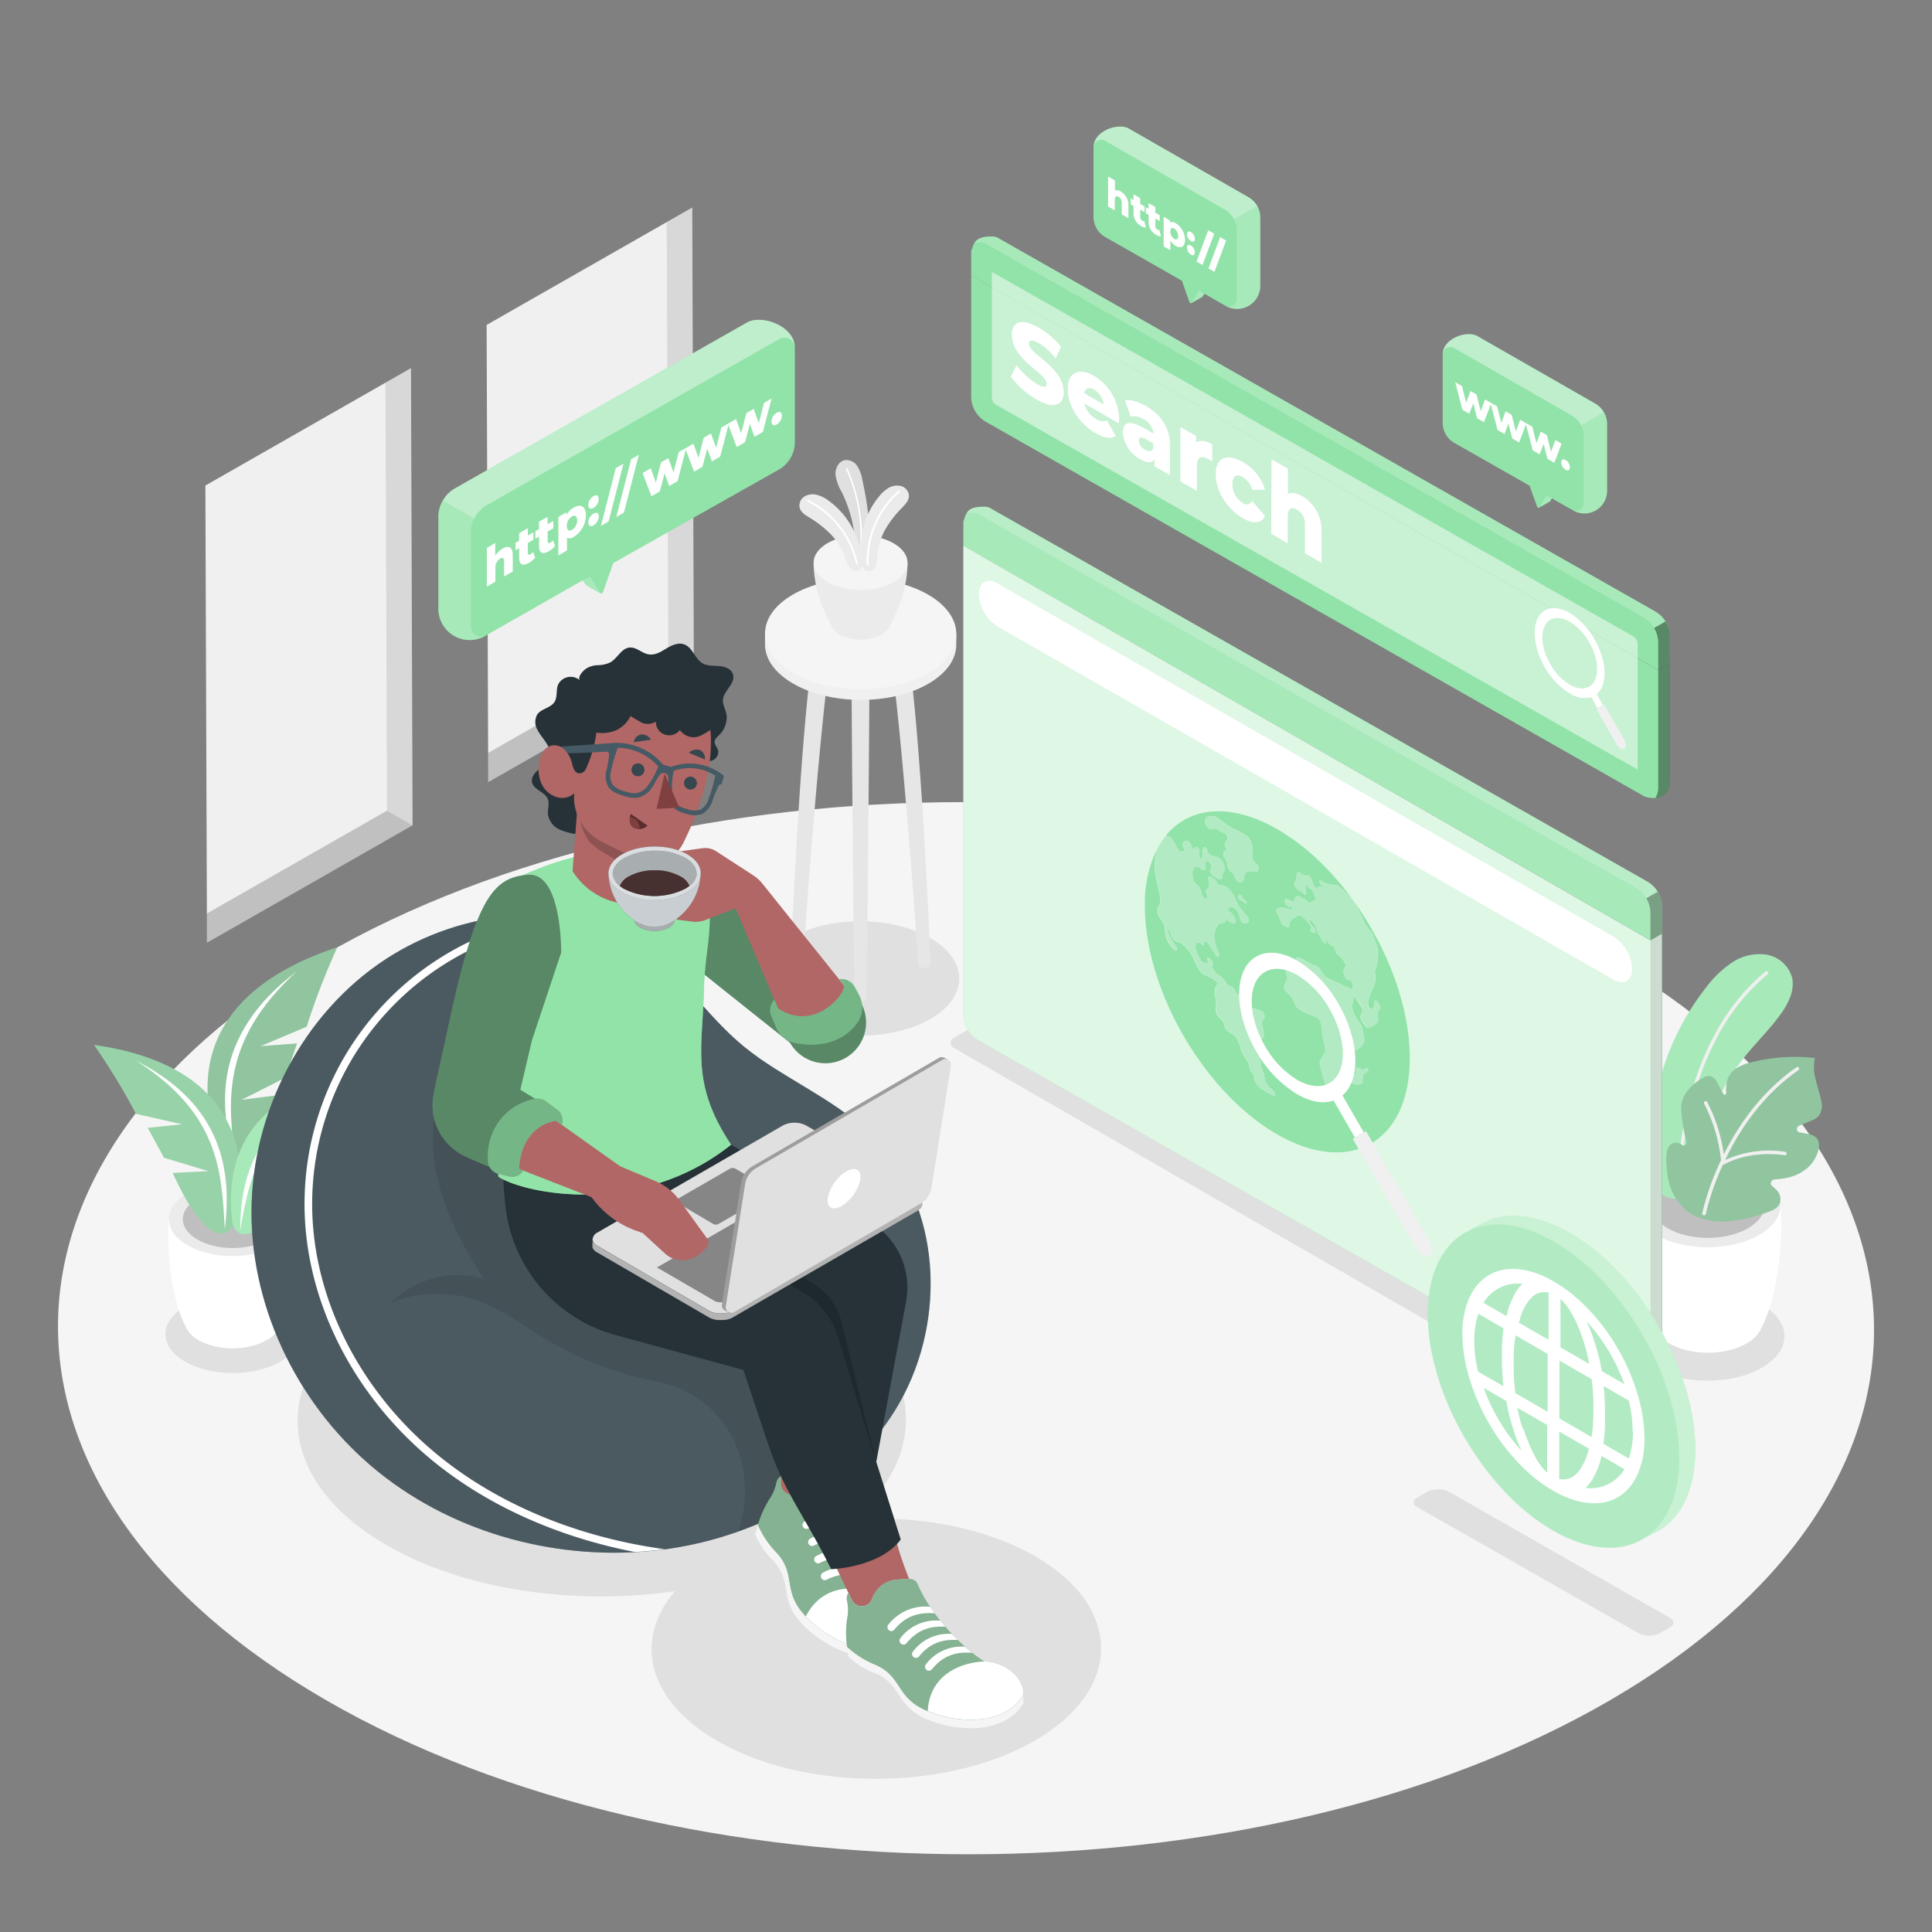 <svg xmlns="http://www.w3.org/2000/svg" viewBox="0 0 500 500"><rect x="0" y="0" width="500" height="500" fill="#808080" stroke="none"/><g id="freepik--Floor--inject-35"><path d="M415.62,247.45c-92.07-53.15-240.85-53.15-332.32,0S-7.69,386.8,84.38,440s240.85,53.16,332.33,0S507.69,300.61,415.62,247.45Z" style="fill:#f5f5f5"></path></g><g id="freepik--Shadows--inject-35"><path d="M240.72,242.74c10,5.78,10.06,15.15.12,20.93s-26.12,5.77-36.13,0-10.06-15.15-.12-20.93S230.71,237,240.72,242.74Z" style="fill:#e0e0e0"></path><path d="M72.43,338.17c-6.81-3.94-17.82-3.94-24.58,0s-6.73,10.3.08,14.23,17.81,3.94,24.58,0S79.24,342.1,72.43,338.17Z" style="fill:#e0e0e0"></path><path d="M100.27,335.32c30.84-17.81,80.69-17.81,111.33,0,27.08,15.73,30.09,40.1,9.15,57.85,16.89-1.05,34.4,2.17,47.3,9.67,22.65,13.16,22.53,34.49-.26,47.65s-59.63,13.16-82.28,0c-18-10.47-21.6-26.11-10.84-38.7-26,3.76-54.54-.23-74.76-12C69.26,382,69.43,353.13,100.27,335.32Z" style="fill:#e0e0e0"></path><path d="M246.71,271.12,422,372.2a6.81,6.81,0,0,0,6.82,0l2.87-1.65a1.39,1.39,0,0,0,0-2.41L256.43,267a6.84,6.84,0,0,0-6.85,0l-2.87,1.67A1.39,1.39,0,0,0,246.71,271.12Z" style="fill:#e0e0e0"></path><path d="M366.53,389.89l57.19,32.6a6.11,6.11,0,0,0,6.13,0l2.58-1.49a1.24,1.24,0,0,0,0-2.15l-57.17-32.63a6.14,6.14,0,0,0-6.15,0l-2.58,1.5A1.25,1.25,0,0,0,366.53,389.89Z" style="fill:#e0e0e0"></path><path d="M428,337.71c7.78-4.49,20.34-4.49,28.06,0s7.68,11.77-.09,16.25-20.34,4.49-28.06,0S420.26,342.2,428,337.71Z" style="fill:#e0e0e0"></path></g><g id="freepik--Windows--inject-35"><polygon points="172.55 57.48 179.15 53.71 179.56 172.02 179.55 172.03 126.35 202.41 126.33 194.85 125.94 84.09 172.55 57.48" style="fill:#f0f0f0"></polygon><polygon points="172.94 168.23 172.55 57.48 179.15 53.71 179.56 172.02 179.55 172.03 172.92 168.25 172.94 168.23" style="opacity:0.1"></polygon><polygon points="126.33 194.85 172.92 168.25 179.55 172.03 126.35 202.41 126.33 194.85" style="opacity:0.2"></polygon><polygon points="99.76 99.04 106.36 95.27 106.77 213.58 106.75 213.59 53.56 243.97 53.54 236.41 53.15 125.66 99.76 99.04" style="fill:#f0f0f0"></polygon><polygon points="100.15 209.79 99.76 99.04 106.36 95.27 106.77 213.58 106.75 213.59 100.13 209.81 100.15 209.79" style="opacity:0.1"></polygon><polygon points="53.54 236.41 100.13 209.81 106.75 213.59 53.56 243.97 53.54 236.41" style="opacity:0.2"></polygon></g><g id="freepik--Table--inject-35"><path d="M225,173.54h-4.61c0,19.81.72,85,.72,85h0a.81.81,0,0,0,.47.65,2.46,2.46,0,0,0,2.24,0,.79.79,0,0,0,.46-.65h0S225,193.35,225,173.54Z" style="fill:#e6e6e6"></path><path d="M215.73,164.61h-4.61c-4,20.49-6.53,85-6.53,85h0a.79.79,0,0,0,.47.65,2.46,2.46,0,0,0,2.24,0,.78.78,0,0,0,.46-.65h0S212.12,184.81,215.73,164.61Z" style="fill:#e6e6e6"></path><path d="M229.71,164.61h4.6c4,20.49,6.53,85,6.53,85h0a.79.79,0,0,1-.47.65,2.46,2.46,0,0,1-2.24,0,.8.8,0,0,1-.46-.65h0S233.31,184.81,229.71,164.61Z" style="fill:#e6e6e6"></path><path d="M247.49,164H247c-.93-2.7-3.2-5.27-6.82-7.36-9.71-5.61-25.4-5.61-35,0-3.6,2.09-5.84,4.66-6.74,7.36h-.46v2.79h0c0,3.67,2.46,7.34,7.31,10.14,9.71,5.61,25.4,5.61,35,0,4.83-2.8,7.22-6.47,7.2-10.14h0Z" style="fill:#f0f0f0"></path><path d="M240.18,153.88c9.71,5.6,9.76,14.69.11,20.29s-25.33,5.61-35,0-9.76-14.69-.11-20.29S230.47,148.27,240.18,153.88Z" style="fill:#f5f5f5"></path><path d="M234.87,145.59H210.56c0,8,3.73,14.76,4.88,16.77,0,.09.1.18.15.27l.06.09h0a5,5,0,0,0,1.73,1.55,11.82,11.82,0,0,0,10.71,0,4.6,4.6,0,0,0,2-2C231.24,160.16,234.87,153.47,234.87,145.59Z" style="fill:#ebebeb"></path><path d="M231.28,140.61c4.77,2.75,4.79,7.21.06,10s-12.43,2.75-17.19,0-4.79-7.21-.06-10S226.52,137.86,231.28,140.61Z" style="fill:#f5f5f5"></path><path d="M221.4,142.45a34.89,34.89,0,0,0-3.51-15,12.79,12.79,0,0,1-1.66-4.57c-.11-1.63.79-3.47,2.39-3.79a3.36,3.36,0,0,1,3.27,1.57,9.74,9.74,0,0,1,1.3,3.59c1.2,5.62,2.2,11.41,1.44,17.11a7,7,0,0,1-.39,1.93,1.83,1.83,0,0,1-1.39,1.11,1.39,1.39,0,0,1-1.1-.43A2.84,2.84,0,0,1,221.4,142.45Z" style="fill:#e0e0e0"></path><path d="M222.74,142.91h0a.2.2,0,0,1-.18-.22,43.47,43.47,0,0,0-3.62-21.31.21.21,0,0,1,.1-.27.21.21,0,0,1,.27.1,43.92,43.92,0,0,1,3.64,21.52A.19.19,0,0,1,222.74,142.91Z" style="fill:#fff"></path><path d="M209.57,134c-1.08-.66-2.3-1.37-2.62-2.59a2.75,2.75,0,0,1,1.23-2.9,4.19,4.19,0,0,1,3.25-.44,8.91,8.91,0,0,1,3,1.5,20.52,20.52,0,0,1,4.12,3.94,21.21,21.21,0,0,1,3.29,5.94,23.1,23.1,0,0,1,1.19,4.27c.18,1.15.52,3.07-.67,3.82a1.74,1.74,0,0,1-1.75,0,3.11,3.11,0,0,1-1.19-1.37,15.57,15.57,0,0,1-.63-1.73,16.17,16.17,0,0,0-3.7-6.07A27.36,27.36,0,0,0,209.57,134Z" style="fill:#ebebeb"></path><path d="M221.84,146.12h0a.24.24,0,0,1-.29-.18A23.8,23.8,0,0,0,209,129.82a.25.25,0,0,1-.11-.33.24.24,0,0,1,.32-.11A24.3,24.3,0,0,1,222,145.84.23.23,0,0,1,221.84,146.12Z" style="fill:#fff"></path><path d="M233.36,131.5c.87-.91,1.87-1.91,1.88-3.17a2.78,2.78,0,0,0-1.94-2.5,4.17,4.17,0,0,0-3.25.4,8.83,8.83,0,0,0-2.51,2.21,19.76,19.76,0,0,0-3,4.86,21.36,21.36,0,0,0-1.69,6.57,23.5,23.5,0,0,0-.06,4.44c.11,1.16.27,3.1,1.61,3.52a1.73,1.73,0,0,0,1.69-.47,3,3,0,0,0,.8-1.62,14,14,0,0,0,.17-1.83,16.29,16.29,0,0,1,2-6.81A27,27,0,0,1,233.36,131.5Z" style="fill:#ebebeb"></path><path d="M224.57,146.36h0a.25.25,0,0,0,.23-.26,23.78,23.78,0,0,1,8.06-18.77.24.24,0,0,0,0-.34.25.25,0,0,0-.34,0,24.32,24.32,0,0,0-8.23,19.17A.25.25,0,0,0,224.57,146.36Z" style="fill:#fff"></path></g><g id="freepik--Plants--inject-35"><path d="M76.66,315.54,60.18,316l-16.49-.48c-.71,11.14,1.46,22.48,4.46,28h0a7.63,7.63,0,0,0,3.26,3.32c4.87,2.81,12.73,2.81,17.57,0a7.37,7.37,0,0,0,3.26-3.41C75.22,337.91,77.37,326.62,76.66,315.54Z" style="fill:#fff"></path><path d="M71.8,308.79c6.46,3.73,6.49,9.78.07,13.5S55,326,48.56,322.3s-6.5-9.78-.08-13.51S65.34,305.06,71.8,308.79Z" style="fill:#ebebeb"></path><path d="M69.24,310.27c5,2.91,5.07,7.63.06,10.54s-13.15,2.91-18.19,0-5.07-7.63-.06-10.54S64.2,307.36,69.24,310.27Z" style="fill:#e0e0e0"></path><g style="opacity:0.15"><path d="M69.24,310.27c5,2.91,5.07,7.63.06,10.54s-13.15,2.91-18.19,0-5.07-7.63-.06-10.54S64.2,307.36,69.24,310.27Z"></path></g><path d="M87.28,245.18c-37.15,12.17-37.49,37-29.11,54.73,2.11,3.58,8.5,5.51,14.07-16.51l-9.76,1.25,11.37-5.76,3-8.83-9.49.7,12-5.06A180.76,180.76,0,0,1,87.28,245.18Z" style="fill:#92E3A9"></path><path d="M87.28,245.18c-37.15,12.17-37.49,37-29.11,54.73,2.11,3.58,8.5,5.51,14.07-16.51l-9.76,1.25,11.37-5.76,3-8.83-9.49.7,12-5.06A180.76,180.76,0,0,1,87.28,245.18Z" style="opacity:0.2"></path><path d="M87.28,245.18c-37.15,12.17-37.49,37-29.11,54.73,2.11,3.58,8.5,5.51,14.07-16.51l-9.76,1.25,11.37-5.76,3-8.83-9.49.7,12-5.06A180.76,180.76,0,0,1,87.28,245.18Z" style="fill:#fff;opacity:0.2"></path><path d="M76.78,251.4C57.18,266.27,55.41,283.32,61,301.12,59,285.45,56.87,269.6,76.78,251.4Z" style="fill:#fff"></path><path d="M24.35,270.44c36.63,5.15,41.07,28.25,36.21,46.12-1.37,3.69-7,6.55-15.85-13l9.3-.46-11.55-3.48-4.22-7.73,8.95-.92-12-2.72A168.37,168.37,0,0,0,24.35,270.44Z" style="fill:#92E3A9"></path><path d="M24.35,270.44c36.63,5.15,41.07,28.25,36.21,46.12-1.37,3.69-7,6.55-15.85-13l9.3-.46-11.55-3.48-4.22-7.73,8.95-.92-12-2.72A168.37,168.37,0,0,0,24.35,270.44Z" style="fill:#fff;opacity:0.2"></path><path d="M24.35,270.44c36.63,5.15,41.07,28.25,36.21,46.12-1.37,3.69-7,6.55-15.85-13l9.3-.46-11.55-3.48-4.22-7.73,8.95-.92-12-2.72A168.37,168.37,0,0,0,24.35,270.44Z" style="opacity:0.1"></path><path d="M35.17,274.48c20.72,10.59,25.2,26.18,23,43.67C57.39,303.23,56.73,288.12,35.17,274.48Z" style="fill:#fff"></path><path d="M98,279.09c-33.58.55-40.17,20.87-37.79,37.52.82,3.48,5.58,6.68,15.74-10l-8.33-1.45,10.8-1.85,4.67-6.5-8-1.83,11.17-1.09A153.6,153.6,0,0,1,98,279.09Z" style="fill:#92E3A9"></path><path d="M87.8,281.52c-19.86,7.23-25.64,20.78-25.62,36.79C64.55,305,66.84,291.41,87.8,281.52Z" style="fill:#fff"></path><path d="M98,279.09c-33.58.55-40.17,20.87-37.79,37.52.82,3.48,5.58,6.68,15.74-10l-8.33-1.45,10.8-1.85,4.67-6.5-8-1.83,11.17-1.09A153.6,153.6,0,0,1,98,279.09Z" style="fill:#fff;opacity:0.2"></path><path d="M423.2,311.89l18.82.55,18.81-.55c.81,12.71-1.67,25.66-5.09,32h0a8.48,8.48,0,0,1-3.73,3.79c-5.55,3.21-14.52,3.21-20,0a8.35,8.35,0,0,1-3.72-3.88C424.84,337.42,422.39,324.54,423.2,311.89Z" style="fill:#fff"></path><path d="M428.75,304.18c-7.37,4.26-7.41,11.16-.09,15.42s19.25,4.25,26.62,0,7.41-11.16.09-15.42S436.12,299.92,428.75,304.18Z" style="fill:#ebebeb"></path><path d="M431.67,305.88c-5.76,3.32-5.79,8.7-.07,12s15,3.32,20.76,0,5.79-8.7.07-12S437.42,302.55,431.67,305.88Z" style="fill:#e0e0e0"></path><g style="opacity:0.15"><path d="M431.67,305.88c-5.76,3.32-5.79,8.7-.07,12s15,3.32,20.76,0,5.79-8.7.07-12S437.42,302.55,431.67,305.88Z"></path></g><path d="M451.61,273.38c3.06-3.81,6.62-7.22,9.43-11.21,1.91-2.73,3.51-6.07,2.71-9.3a8.32,8.32,0,0,0-6.59-5.8,12.67,12.67,0,0,0-8.85,2,27.48,27.48,0,0,0-6.68,6.37,66.43,66.43,0,0,0-14,47.42,10,10,0,0,0,1.75,5.45A5.47,5.47,0,0,0,435,310c5.12-1.52,4.44-8.45,5.28-12.52a57,57,0,0,1,5.89-16A55.35,55.35,0,0,1,451.61,273.38Z" style="fill:#92E3A9"></path><path d="M451.61,273.38c3.06-3.81,6.62-7.22,9.43-11.21,1.91-2.73,3.51-6.07,2.71-9.3a8.32,8.32,0,0,0-6.59-5.8,12.67,12.67,0,0,0-8.85,2,27.48,27.48,0,0,0-6.68,6.37,66.43,66.43,0,0,0-14,47.42,10,10,0,0,0,1.75,5.45A5.47,5.47,0,0,0,435,310c5.12-1.52,4.44-8.45,5.28-12.52a57,57,0,0,1,5.89-16A55.35,55.35,0,0,1,451.61,273.38Z" style="fill:#fff;opacity:0.2"></path><path d="M434.7,304.84a.45.45,0,0,0,.36-.42c.36-8.23,3-36.32,22.39-52.26a.45.45,0,1,0-.57-.69c-19.64,16.17-22.35,44.58-22.72,52.91a.45.45,0,0,0,.43.46A.41.41,0,0,0,434.7,304.84Z" style="fill:#f0f0f0"></path><path d="M431.87,305.73a13.73,13.73,0,0,0,6.28,8.71,17.75,17.75,0,0,0,9.52,1.6,42.38,42.38,0,0,0,9.65-2.29c1.55-.53,3.28-1.23,3.44-3.15a3.41,3.41,0,0,0-1.09-2.71,10.62,10.62,0,0,0-1-.86,1,1,0,0,1,.53-1.79,21.23,21.23,0,0,0,2.76-.34,12.08,12.08,0,0,0,5.77-2.61,9.64,9.64,0,0,0,2.67-4c.47-1.29.6-2.92-.38-3.88a4.11,4.11,0,0,0-2.14-.93q-1-.22-2.07-.39a.91.91,0,0,1-.21-1.75l2.92-1.22a5.44,5.44,0,0,0,2.21-1.37,4.8,4.8,0,0,0,.56-4c-.35-1.83-1-3.59-1.41-5.41a11.61,11.61,0,0,1-.2-5.52,46.13,46.13,0,0,0-16.35,1.09,11.69,11.69,0,0,0-4.46,1.95c-1.82,1.46-2.3,3.65-2.11,6a.42.42,0,0,1-.79.23l-1.87-3.44a2.21,2.21,0,0,0-2.9-.93,13.43,13.43,0,0,0-4.26,3.35,7.4,7.4,0,0,0-1.83,5.46,48.35,48.35,0,0,0,1.36,8,.74.74,0,0,1-1.16.79l-.09-.07a2.49,2.49,0,0,0-1.76-.51c-1.65.2-2.07,1.88-2.18,3.3A28,28,0,0,0,431.87,305.73Z" style="fill:#92E3A9"></path><path d="M431.87,305.73a13.73,13.73,0,0,0,6.28,8.71,17.75,17.75,0,0,0,9.52,1.6,42.38,42.38,0,0,0,9.65-2.29c1.55-.53,3.28-1.23,3.44-3.15a3.41,3.41,0,0,0-1.09-2.71,10.62,10.62,0,0,0-1-.86,1,1,0,0,1,.53-1.79,21.23,21.23,0,0,0,2.76-.34,12.08,12.08,0,0,0,5.77-2.61,9.64,9.64,0,0,0,2.67-4c.47-1.29.6-2.92-.38-3.88a4.11,4.11,0,0,0-2.14-.93q-1-.22-2.07-.39a.91.91,0,0,1-.21-1.75l2.92-1.22a5.44,5.44,0,0,0,2.21-1.37,4.8,4.8,0,0,0,.56-4c-.35-1.83-1-3.59-1.41-5.41a11.61,11.61,0,0,1-.2-5.52,46.13,46.13,0,0,0-16.35,1.09,11.69,11.69,0,0,0-4.46,1.95c-1.82,1.46-2.3,3.65-2.11,6a.42.42,0,0,1-.79.23l-1.87-3.44a2.21,2.21,0,0,0-2.9-.93,13.43,13.43,0,0,0-4.26,3.35,7.4,7.4,0,0,0-1.83,5.46,48.35,48.35,0,0,0,1.36,8,.74.74,0,0,1-1.16.79l-.09-.07a2.49,2.49,0,0,0-1.76-.51c-1.65.2-2.07,1.88-2.18,3.3A28,28,0,0,0,431.87,305.73Z" style="opacity:0.2"></path><path d="M431.87,305.73a13.73,13.73,0,0,0,6.28,8.71,17.75,17.75,0,0,0,9.52,1.6,42.38,42.38,0,0,0,9.65-2.29c1.55-.53,3.28-1.23,3.44-3.15a3.41,3.41,0,0,0-1.09-2.71,10.62,10.62,0,0,0-1-.86,1,1,0,0,1,.53-1.79,21.23,21.23,0,0,0,2.76-.34,12.08,12.08,0,0,0,5.77-2.61,9.64,9.64,0,0,0,2.67-4c.47-1.29.6-2.92-.38-3.88a4.11,4.11,0,0,0-2.14-.93q-1-.22-2.07-.39a.91.91,0,0,1-.21-1.75l2.92-1.22a5.44,5.44,0,0,0,2.21-1.37,4.8,4.8,0,0,0,.56-4c-.35-1.83-1-3.59-1.41-5.41a11.61,11.61,0,0,1-.2-5.52,46.13,46.13,0,0,0-16.35,1.09,11.69,11.69,0,0,0-4.46,1.95c-1.82,1.46-2.3,3.65-2.11,6a.42.42,0,0,1-.79.23l-1.87-3.44a2.21,2.21,0,0,0-2.9-.93,13.43,13.43,0,0,0-4.26,3.35,7.4,7.4,0,0,0-1.83,5.46,48.35,48.35,0,0,0,1.36,8,.74.74,0,0,1-1.16.79l-.09-.07a2.49,2.49,0,0,0-1.76-.51c-1.65.2-2.07,1.88-2.18,3.3A28,28,0,0,0,431.87,305.73Z" style="fill:#fff;opacity:0.2"></path><path d="M440.54,314a65.91,65.91,0,0,1,4.4-12.74.45.45,0,0,1,.15-.34c.11-.22.21-.44.31-.66a41.3,41.3,0,0,0-4.35-14.6.44.44,0,0,1,.16-.61.45.45,0,0,1,.61.16,41.5,41.5,0,0,1,4.3,13.57c3.72-7.47,9.66-16.2,18.83-22.58a.45.45,0,0,1,.51.74c-9.46,6.58-15.42,15.7-19,23.27A27.5,27.5,0,0,1,462,298.09a.46.46,0,0,1,.36.53.45.45,0,0,1-.36.35h-.17c-.08,0-8.64-1.57-16,2.57a64.62,64.62,0,0,0-4.37,12.63.45.45,0,0,1-.35.35h-.18A.45.45,0,0,1,440.54,314Z" style="fill:#f0f0f0"></path></g><g id="freepik--Screen--inject-35"><path d="M249.32,141.24v-6a1.92,1.92,0,0,1,.21-.83h0a6.33,6.33,0,0,1,.67-1.67c.66-1.05,1.86-1.66,4.67-1.6a3.65,3.65,0,0,1,1.15.22l170.31,96.79a7.72,7.72,0,0,1,3.84,6.6v6.84l-3,1.74Z" style="fill:#92E3A9"></path><path d="M427.13,243.36l3-1.74V362.21c0,3.06-1.8,4.22-3.8,4.35a7.28,7.28,0,0,1-2.55-.33l0,0c-.1,0-.21-.07-.31-.12L253.16,269.22a7.6,7.6,0,0,1-3.84-6.6V141.24Z" style="fill:#92E3A9"></path><path d="M429.37,231.45a7.56,7.56,0,0,1,.79,3.33V362.21c0,3.06-1.8,4.22-3.8,4.35a4.73,4.73,0,0,0,.77-2.82V236.32a7.56,7.56,0,0,0-.79-3.33,5.14,5.14,0,0,0-.29-.51l2.94-1.69C429.12,231,429.26,231.22,429.37,231.45Z" style="opacity:0.4"></path><path d="M254.86,131.17a3.65,3.65,0,0,1,1.15.22l170.31,96.79a7.59,7.59,0,0,1,2.67,2.61l-2.94,1.69a7.46,7.46,0,0,0-2.76-2.76L253,132.93a3.65,3.65,0,0,0-1.15-.23,13.58,13.58,0,0,0-1.64.07C250.85,131.72,252.05,131.11,254.86,131.17Z" style="fill:#fff;opacity:0.2"></path><path d="M249.32,141.24v-6a1.92,1.92,0,0,1,.21-.83h0a6.33,6.33,0,0,1,.67-1.67c.66-1.05,1.86-1.66,4.67-1.6a3.65,3.65,0,0,1,1.15.22l170.31,96.79a7.72,7.72,0,0,1,3.84,6.6v6.84l-3,1.74Z" style="fill:#fff;opacity:0.2"></path><path d="M427.13,243.36l3-1.74V362.21c0,3.06-1.8,4.22-3.8,4.35a7.28,7.28,0,0,1-2.55-.33l0,0c-.1,0-.21-.07-.31-.12L253.16,269.22a7.6,7.6,0,0,1-3.84-6.6V141.24Z" style="fill:#fff;opacity:0.7"></path><path d="M417.58,242.4a10.62,10.62,0,0,1,4.81,8.34c0,3.07-2.18,4.31-4.84,2.77l-159.42-91.4a10.62,10.62,0,0,1-4.81-8.34c0-3.07,2.18-4.31,4.84-2.77Z" style="fill:#fff"></path><path d="M330.7,214.68c-12.08-7-22.71-5.92-28.85,1.39.38.32.79.47,1.17.8a6.76,6.76,0,0,1,1.3,2,4.07,4.07,0,0,0,1.44,1.77c0-.43.32-.52.67-.32a.91.91,0,0,1,.23.17c.09-.42-.32-1-.48-1.57a1,1,0,0,1,.51-1.32,1.09,1.09,0,0,1,.92.2,1.77,1.77,0,0,1,.68,1.11.9.9,0,0,0,.26.54,1.77,1.77,0,0,1,.42.68,1.36,1.36,0,0,1,.43-.86.53.53,0,0,1,.51,0,1,1,0,0,1,.37.41c.25.48,0,.85,0,1.28a2,2,0,0,0,.2.91,1,1,0,0,0,.3.39c.21.12.36-.07.42-.28.1-.54-.07-1.26,0-1.8a2.29,2.29,0,0,1,.27-.72c.09-.16.21-.34.47-.23a1.27,1.27,0,0,1,.45.65,5.2,5.2,0,0,0,.34.85,2,2,0,0,0,.63.58,3.37,3.37,0,0,0,1,.33,3.42,3.42,0,0,1,1,.35,3.53,3.53,0,0,1,1.29,1.51,2.59,2.59,0,0,1,.23,1.78c-.16.5-.57.77-.6,1.36a1.81,1.81,0,0,1,0,.63.33.33,0,0,1-.28.23,1.69,1.69,0,0,1-1.23-.31,7.11,7.11,0,0,1-.83-.56,3.12,3.12,0,0,1-.53-.5,1.18,1.18,0,0,1-.26-.68.64.64,0,0,1,.12-.29,1.65,1.65,0,0,0,.22-1,1.94,1.94,0,0,0-.72-1.26.52.52,0,0,0-.79.28,3.25,3.25,0,0,0,0,1.35,1.18,1.18,0,0,1,0,.45c-.05.31-.38.3-.74.12l-.4-.27c-.14-.1-.29-.2-.43-.28a1.06,1.06,0,0,0-1.43.19,2.68,2.68,0,0,0-.35,1.74,3.6,3.6,0,0,0,.71,2.08c.38.44.86.68,1.17,1.18.47.75.33,1.65.82,2.37a1.41,1.41,0,0,0,.44.41.56.56,0,0,0,.47.08c.25-.1.33-.5.18-.91s-.53-1-.4-1.24a.37.37,0,0,1,.19-.16,1.6,1.6,0,0,0,.71-1.77c-.09-.52-.33-1.15-.16-1.5s.47-.21.85,0a4,4,0,0,1,1.26,1.2,2.68,2.68,0,0,0,.81.93.57.57,0,0,0,.32,0,1.75,1.75,0,0,1,1.2.27,3.34,3.34,0,0,1,.55.4,7.21,7.21,0,0,1,1.53,2c.33.61.6,1.25.92,1.87a12.46,12.46,0,0,0,1.83,2.61,9.35,9.35,0,0,1,.71.81,2.12,2.12,0,0,1,.42,1,.76.76,0,0,1-.45.78.92.92,0,0,1-1,0,1.52,1.52,0,0,1-.49-.46,6.14,6.14,0,0,1-.5-1.61,3.47,3.47,0,0,0-1-1.52,2.73,2.73,0,0,0-.42-.3,1.86,1.86,0,0,0-.88-.27.52.52,0,0,0-.48.17.66.66,0,0,0,0,.66c.17.4.55.61.85.87a2.87,2.87,0,0,1,.95,2,.62.62,0,0,1-.17.45c-.15.15-.4.11-.63,0a3.94,3.94,0,0,1-.83-.36,5.84,5.84,0,0,1-.89-.66c0,.36-.11.79-.34.91a2.77,2.77,0,0,1-.78.15c-.71.14-1.11.86-1.45,1.57a4.17,4.17,0,0,0-.35.94c-.29,1.3.26,3.11.9,4.78a3,3,0,0,1,.28,1.07c0,.29-.22.48-.54.29a2.72,2.72,0,0,1-.53-.88,11.57,11.57,0,0,0-.74-1c-.35-.49-.61-1.07-1-1.52a1.94,1.94,0,0,0-.44-.38c-.29-.16-.57-.18-.65.09s0,.75-.35.73a3,3,0,0,1-.43-.39,1.1,1.1,0,0,0-.25-.19.68.68,0,0,0-1,.16,2.4,2.4,0,0,0,0,1.66,12.65,12.65,0,0,0,.79,1.89,4.09,4.09,0,0,0,.55.9,2.29,2.29,0,0,0,.68.49c.41.22.91.35,1-.07s-.26-1-.05-1.17a.24.24,0,0,1,.22,0,.69.69,0,0,1,.25.09,2,2,0,0,1,.88,1.4,4.84,4.84,0,0,1-.13.95,4.58,4.58,0,0,0,1.64,2.05,5.52,5.52,0,0,1,1.77,1.62,5.18,5.18,0,0,0,.54.88,1.28,1.28,0,0,0,.29.24,2.08,2.08,0,0,0,.49.19,2,2,0,0,1,.49.19,1.22,1.22,0,0,1,.29.23,3.55,3.55,0,0,1,.51.89,1.69,1.69,0,0,0,.6.76c.2.09.36,0,.56,0a.73.73,0,0,1,.26.09,3.34,3.34,0,0,1,1,1.22,6.62,6.62,0,0,0,1,1.71,2.21,2.21,0,0,0,.41.31,3.74,3.74,0,0,0,1.29.36,5.18,5.18,0,0,1,1.46.57,1.86,1.86,0,0,1,.78.77,1.28,1.28,0,0,1-.14,1.43,1.38,1.38,0,0,0-.37,1.29c.41,1.54.84,3.35-.06,3.75-.15.07-.32.12-.37.31a1.46,1.46,0,0,0,.05.57,8.22,8.22,0,0,1,.35,2.5c0,.51-.22.92-.3,1.41a6.39,6.39,0,0,0,.41,3.22,9.62,9.62,0,0,1,.44,1.23c.07.3.07.57.12.86a4.84,4.84,0,0,0,1.41,2.54,8.81,8.81,0,0,1,.93.82c.28.32.5.85.36,1.11s-.49.09-.86-.13l-1.74-1a7.8,7.8,0,0,1-1.65-1.19,3.85,3.85,0,0,1-1.11-2,4.13,4.13,0,0,0-.12-.76c-.19-.6-.76-1.05-1-1.64a6.85,6.85,0,0,1-.26-1.24A8.59,8.59,0,0,0,322,273.4a8.71,8.71,0,0,1-.86-1.83,9.2,9.2,0,0,0-1.28-3.17,5.91,5.91,0,0,0-1.6-1.16,3,3,0,0,1-1.35-1.6c-.08-.28-.08-.54-.17-.82-.27-.8-1.09-1.21-1.59-1.92a3.33,3.33,0,0,1-.55-2,10.46,10.46,0,0,0,.07-1.87c0-.43-.19-.89-.26-1.34-.27-1.4.08-2.6.87-3.07a7.31,7.31,0,0,0-1.82-1.56,3.6,3.6,0,0,0-.39-.2,12,12,0,0,1-1.51-.62,2.17,2.17,0,0,1-.34-.22,6.72,6.72,0,0,1-1.72-2.51,20.79,20.79,0,0,0-1.36-2.81,11.79,11.79,0,0,0-2.51-2.61,1.91,1.91,0,0,0-.41-.27,1.15,1.15,0,0,0-.31,0,1.28,1.28,0,0,1-.49-.18,2.92,2.92,0,0,1-1.12-1.29,5.14,5.14,0,0,0-.82-1.75c-.17-.08-.28.06-.28.26a1.77,1.77,0,0,0,.18.64,15.45,15.45,0,0,0,1.69,3.05c.27.39.6.89.53,1.23s-.33.24-.62.07a1.9,1.9,0,0,1-.43-.33,7.09,7.09,0,0,1-1.88-3.39c-.25-1.2-.11-2.37-.75-3.54-.33-.62-.84-1.12-1.13-1.75a2.71,2.71,0,0,1-.22-1.61,3.63,3.63,0,0,1,.49-1.15c.52-.88.06-2.83-.27-4.28a39.52,39.52,0,0,1-.89-4.32,17,17,0,0,1,.21-4.21c.06-.42.12-.83.19-1.25a32,32,0,0,0-3,14.34c-.06,21.74,15.23,48.24,34.16,59.17s34.33,2.15,34.39-19.59S349.62,225.61,330.7,214.68Zm-8.09,19.15a.53.53,0,0,1-.28,0l-.11,0a.89.89,0,0,1-.2-.19l-.1-.16-.13-.11-.15-.1c-.16-.09-.32-.16-.48-.24l-.05,0a1.5,1.5,0,0,1-.54-.5l-.1-.21v-.16a1.6,1.6,0,0,1,.05-.39l.07-.16c.09-.13.28-.11.47,0a1.43,1.43,0,0,1,.27.23,1.48,1.48,0,0,1,.23.38,1.87,1.87,0,0,0,.39.56c.12.1.24.22.35.33a1.28,1.28,0,0,1,.23.29,1,1,0,0,1,.15.36v.07Zm2.73-8.33a2.4,2.4,0,0,1-1.41,0c-.71-.08-1.43,0-1.73.66a4.71,4.71,0,0,0-.25,1.06,1.54,1.54,0,0,1-.6,1.11.87.87,0,0,1-.87-.08,1.42,1.42,0,0,1-.43-.36,3.37,3.37,0,0,1-.66-1.62,4.17,4.17,0,0,1-1.57-1.7c-.21-.51-.21-1-.38-1.52s-.63-1.13-.8-1.7,0-1.25.48-1.26c.17,0,.42,0,.37-.26a1,1,0,0,0-.21-.37,1.54,1.54,0,0,1-.12-1.41,4.34,4.34,0,0,0,.47-1.07,1.59,1.59,0,0,0-.63-1.41,1.36,1.36,0,0,0-.46-.12,2.76,2.76,0,0,1-.78-.34l-.25-.15-.31-.18a1.79,1.79,0,0,0-.92-.32c-.49,0-.85.27-1.32,0a2.11,2.11,0,0,1-.61-.58,2,2,0,0,1-.46-1.73c.36-1.23,2-1.18,3.18-.48.53.32,1.05.78,1.58,1.17a16.21,16.21,0,0,0,1.73,1.15c1.23.71,2.46,1.26,3.7,1.95l.12.07a3.38,3.38,0,0,1,.93.75,4.27,4.27,0,0,1,.63,1.17,6.36,6.36,0,0,1,.42,2.76,8.23,8.23,0,0,0-.09,1,2.18,2.18,0,0,0,.37,1.18c.28.39.68.61,1,1A1.15,1.15,0,0,1,325.34,225.5Zm28.07,52.17a1.41,1.41,0,0,0-.65.56,7.24,7.24,0,0,0-.1,1.44,1,1,0,0,1-.69.94,2.07,2.07,0,0,1-.92,0l-.71-.12a.63.63,0,0,1-.22-.07l0,0a1.18,1.18,0,0,1-.36-.47,1.26,1.26,0,0,1-.13-.34.42.42,0,0,1,0-.2c.31-.86,1.22-1.09,1.28-2.14,0-.2,0-.43,0-.63s.1-.37.27-.37a.65.65,0,0,1,.26.06l.88.36c.43.17.65.16.9-.09a.47.47,0,0,1,.58-.14l.07,0C354.57,276.82,353.57,277.58,353.41,277.67Zm3.21-15.8c-.25.65.12,1.76-.1,2.43a1.29,1.29,0,0,1-.33.53,3.4,3.4,0,0,1-2,1.09.69.69,0,0,1-.5-.06,2.31,2.31,0,0,1-.55-.57,4.91,4.91,0,0,1-1-1.77c-.17-.85.32-1.29.5-1.94a.58.58,0,0,0,0-.35,1.35,1.35,0,0,0-.17-.34c-.48-.78-1-1.57-1.45-2.35a2.77,2.77,0,0,0-.64-.81l-.39,2a3.59,3.59,0,0,0-.1,1.11,7.42,7.42,0,0,0,1.32,2.89l1.39,2.14c-.07,1,.54,2.41.48,3.45a2.68,2.68,0,0,1-1.24,1.89c-.68.58-1.91.87-2,2.06l-.33,3.39a3,3,0,0,1-.18.92,1.84,1.84,0,0,1-.89.81,10,10,0,0,0-3.37,3.27c-.05.09-.11.18-.21.18s-.16,0-.32-.12a12.72,12.72,0,0,1-1.22-.93,1.83,1.83,0,0,1-.37-.41,1.69,1.69,0,0,1-.18-.47l-1-3.5a4.91,4.91,0,0,1-.24-1.25,2.47,2.47,0,0,1,.22-.86c.37-.89,1.39-1.59,1.23-2.86s-.66-2.65-.8-3.92a12,12,0,0,0-.42-3,2.48,2.48,0,0,0-.45-.81,1.79,1.79,0,0,0-.44-.36c-.15-.08-.3-.14-.44-.2l-2.51-1a8,8,0,0,1-1.12-.52c-.13-.08-.26-.16-.38-.25a4.09,4.09,0,0,1-1.31-1.52,8.44,8.44,0,0,0-.83-1.8,3.91,3.91,0,0,0-.6-.56,5.81,5.81,0,0,1-1.11-1.24,1.35,1.35,0,0,1-.25-.51.87.87,0,0,1,0-.4c.22-.75.6-1.51.87-2.2l-.3-1.45a2.67,2.67,0,0,1,0-1.8c.48-.68,1.92.26,2.34-.51.25-.46,0-1.45.48-1.61a.89.89,0,0,1,.56.08c1.33.51,2.74,1.6,4.05,2a1.73,1.73,0,0,1,.51.18.38.38,0,0,1,.13.09,2.56,2.56,0,0,1,.44.48c.6.76,1,1.46,1.64,2.23,2.12,1,4.23,2,6.35,2.95.21.1.46.2.59.06a.58.58,0,0,0,.11-.37,4,4,0,0,0-.11-1.21.76.76,0,0,0-.24-.4l-.13-.06c-.28-.08-.55-.18-.83-.27a1,1,0,0,1-.22-.09.51.51,0,0,1-.13-.09,1.58,1.58,0,0,1-.22-.33,4,4,0,0,1-.52-1.75c0-.53.27-1.05.69-1a5.57,5.57,0,0,0-1.22-2.41c-.35-.35-.73-.56-1.09-.88a2.17,2.17,0,0,1-.27-.32,1.75,1.75,0,0,1-.12-.32c-.11-.36-.22-.71-.39-1.21l-.2-.17-.33-.17a2,2,0,0,1-.29-.15,1.28,1.28,0,0,1-.39-.32c-.27-.31-.43-.79-.84-1.06-.13,0,0,.28,0,.46s-.06.63-.3.49a4.08,4.08,0,0,1-1-1.25,16.31,16.31,0,0,1-1.48-3.14,1.61,1.61,0,0,0-.17-.43,2.62,2.62,0,0,0-.23-.32,4.08,4.08,0,0,0-1-1,.38.38,0,0,0-.19-.06c-.17,0-.16.32,0,.57.35.82,1.31,1.3,1.55,2.12.14.46-.06.83-.39.76a1.12,1.12,0,0,1-.26-.11,2.31,2.31,0,0,1-.28-.19.78.78,0,0,1-.28-.29c-.12-.26.07-.39.12-.59a1.08,1.08,0,0,0-.17-.74,3.3,3.3,0,0,0-.51-.67,21.88,21.88,0,0,0-1.56-1.62,2.2,2.2,0,0,0-.47-.35.63.63,0,0,0-.43,0,5.8,5.8,0,0,0-1.45.78,1.91,1.91,0,0,0-1.09,1.8c0,.16,0,.36-.06.43s-.13,0-.21,0a2.4,2.4,0,0,1-1-.28,1.87,1.87,0,0,1-.55-.51,4.89,4.89,0,0,1-.34-.64c-.35-.78-.7-1.57-1.06-2.36a1.49,1.49,0,0,1-.18-.58.43.43,0,0,1,.31-.38,2.74,2.74,0,0,1,1-.32,11.13,11.13,0,0,1,2.64.67h.17l0-.12a1.29,1.29,0,0,0,0-.57c-.38-.21-.71-.09-1.09-.31a1.72,1.72,0,0,1-.74-1.09c-.09-.42.07-.76.37-.79a1.18,1.18,0,0,1,.59.21l.25.15.24.15a1,1,0,0,0,.65.19c.4-.1.4-.75.61-1.13s.77-.42,1.3-.12a2.43,2.43,0,0,1,.72.65.39.39,0,0,1,.49,0,.87.87,0,0,1,.22.18,4.37,4.37,0,0,0,.37.46.61.61,0,0,0,.16.13.66.66,0,0,0,.36.09,1.18,1.18,0,0,0,.41-.19,3.89,3.89,0,0,1,.68-.33.88.88,0,0,0,.42-.24.63.63,0,0,0,.05-.62c-.06-.15-.15-.28-.22-.43-.26-.49-.3-1.09-.66-1.48a.94.94,0,0,0-.28-.21l-.2-.11-.2-.1a1.26,1.26,0,0,1-.26-.21,2.34,2.34,0,0,1-.48-1.12,2.39,2.39,0,0,0-.23,1.76,6.68,6.68,0,0,1,.2.8c0,.25-.06.49-.25.47l-.15-.06a2.91,2.91,0,0,1-.53-.48,3.16,3.16,0,0,0-.49-.35l-.3-.16-.31-.17a2.4,2.4,0,0,1-.56-.43,2.27,2.27,0,0,1-.59-1.19v-.22c0-.06.09-.08.14-.12.28-.19.33-.68.38-1.13a8.69,8.69,0,0,1,.36-1.54l.06-.1.14.05.38.23c.36.21.73.4,1.09.57a.88.88,0,0,0,.47.13,2.21,2.21,0,0,0,.3-.07.64.64,0,0,1,.45.1,1.44,1.44,0,0,1,.34.28,4.48,4.48,0,0,1,.73,1.58,2.69,2.69,0,0,0,.91,1.45c.09.05.18.08.24,0s.08-.25.14-.36c.19-.39,1.07.28,1.25-.12-.19-.27-.42-.48-.61-.75s-.3-.68-.15-.81.34,0,.52.13a6.7,6.7,0,0,0,2.9.94,2.77,2.77,0,0,1,1.18.18l.21.1a6.66,6.66,0,0,1,1.12.92,22.83,22.83,0,0,1,3,3.21,34,34,0,0,1,2.46,5.08,9.14,9.14,0,0,0,1.67,2.39,3.73,3.73,0,0,1,.41.47,3.65,3.65,0,0,1,.34.72c.22.64.45,1.27.69,1.9a11.54,11.54,0,0,1,.53,1.78,6.72,6.72,0,0,1,.06,1.33,18,18,0,0,1-.86,4.66,6.74,6.74,0,0,1,.25,1.82,3.36,3.36,0,0,1-.29,1.09c-.43,1.06-.85,2.12-1.27,3.19a3.7,3.7,0,0,0-.2,2.82c.29.21.57.43.85.65a2.2,2.2,0,0,0,.53-1.4c0-.44.05-1,.43-.95l.14.05a2.46,2.46,0,0,1,.69.93,2.35,2.35,0,0,1,.24.54C357.27,261.14,356.79,261.4,356.62,261.87Z" style="fill:#92E3A9"></path><path d="M322.29,233.05c-.11-.11-.23-.23-.35-.33a1.87,1.87,0,0,1-.39-.56,1.48,1.48,0,0,0-.23-.38,1.43,1.43,0,0,0-.27-.23c-.19-.11-.38-.13-.47,0l-.07.16a1.6,1.6,0,0,0-.05.39v.16l.1.21a1.5,1.5,0,0,0,.54.5l.05,0c.16.08.32.15.48.24l.15.1.13.11.1.16a.89.89,0,0,0,.2.19l.11,0a.53.53,0,0,0,.28,0l.07-.06v-.07a1,1,0,0,0-.15-.36A1.28,1.28,0,0,0,322.29,233.05Z" style="fill:#92E3A9"></path><path d="M313,214.47c.47.28.83,0,1.32,0a1.79,1.79,0,0,1,.92.32l.31.18.25.15a2.76,2.76,0,0,0,.78.34,1.38,1.38,0,0,1,.48.13,1.59,1.59,0,0,1,.61,1.4,4.34,4.34,0,0,1-.47,1.07,1.54,1.54,0,0,0,.12,1.41,1,1,0,0,1,.21.37c.05.24-.2.24-.37.26-.46,0-.68.59-.48,1.26s.59,1.12.8,1.7.17,1,.38,1.52a4.17,4.17,0,0,0,1.57,1.7,3.37,3.37,0,0,0,.66,1.62,1.42,1.42,0,0,0,.43.36.87.87,0,0,0,.87.08,1.54,1.54,0,0,0,.6-1.11,4.71,4.71,0,0,1,.25-1.06c.3-.64,1-.74,1.73-.66a2.4,2.4,0,0,0,1.41,0,1.15,1.15,0,0,0,.08-1.58c-.28-.41-.68-.63-1-1a2.18,2.18,0,0,1-.37-1.18,8.23,8.23,0,0,1,.09-1,6.36,6.36,0,0,0-.42-2.76,4.27,4.27,0,0,0-.63-1.17,3.38,3.38,0,0,0-.93-.75l-.12-.07c-1.24-.69-2.47-1.24-3.7-1.95a16.21,16.21,0,0,1-1.73-1.15,19.18,19.18,0,0,0-1.6-1.17c-1.2-.7-2.8-.75-3.16.48a2,2,0,0,0,.46,1.73A2.11,2.11,0,0,0,313,214.47Z" style="fill:#92E3A9"></path><path d="M353.9,276.44l-.07,0a.47.47,0,0,0-.58.14c-.25.25-.47.26-.9.09l-.88-.36a.65.65,0,0,0-.26-.06c-.17,0-.25.18-.27.37s0,.43,0,.63c-.06,1.05-1,1.28-1.28,2.14a.44.44,0,0,0,0,.21,1.33,1.33,0,0,0,.13.33,1.18,1.18,0,0,0,.36.47l0,0a.63.63,0,0,0,.22.07l.71.12a2.07,2.07,0,0,0,.92,0,1,1,0,0,0,.69-.94,7.24,7.24,0,0,1,.1-1.44,1.41,1.41,0,0,1,.65-.56C353.57,277.58,354.57,276.82,353.9,276.44Z" style="fill:#92E3A9"></path><path d="M357.09,260.47a2.35,2.35,0,0,0-.24-.54,2.46,2.46,0,0,0-.69-.93L356,259c-.38-.09-.4.51-.43.95a2.2,2.2,0,0,1-.53,1.4c-.28-.22-.56-.44-.85-.65a3.7,3.7,0,0,1,.2-2.82c.42-1.07.84-2.13,1.27-3.19a3.36,3.36,0,0,0,.29-1.09,6.74,6.74,0,0,0-.25-1.82,18,18,0,0,0,.86-4.66,6.72,6.72,0,0,0-.06-1.33A11.54,11.54,0,0,0,356,244c-.24-.63-.47-1.26-.69-1.9a3.65,3.65,0,0,0-.34-.72,3.73,3.73,0,0,0-.41-.47,9.14,9.14,0,0,1-1.67-2.39,34,34,0,0,0-2.46-5.08,22.83,22.83,0,0,0-3-3.21,6.66,6.66,0,0,0-1.12-.92l-.21-.1a2.77,2.77,0,0,0-1.18-.18,6.7,6.7,0,0,1-2.9-.94c-.18-.11-.4-.23-.52-.13s0,.53.15.81.42.48.61.75c-.18.4-1.06-.27-1.25.12-.06.11,0,.3-.14.36s-.15,0-.24,0a2.69,2.69,0,0,1-.91-1.45,4.48,4.48,0,0,0-.73-1.58,1.27,1.27,0,0,0-.34-.28.64.64,0,0,0-.45-.1,2.21,2.21,0,0,1-.3.07.88.88,0,0,1-.47-.13c-.36-.17-.73-.36-1.09-.57l-.38-.23-.14-.05-.06.1a8.69,8.69,0,0,0-.36,1.54c-.05.45-.1.94-.38,1.13-.05,0-.12.06-.14.12v.22a2.27,2.27,0,0,0,.59,1.19,2.4,2.4,0,0,0,.56.43l.31.17.3.16a3.16,3.16,0,0,1,.49.35,2.91,2.91,0,0,0,.53.48l.15.06c.19,0,.27-.22.25-.47a6.68,6.68,0,0,0-.2-.8,2.39,2.39,0,0,1,.23-1.76,2.34,2.34,0,0,0,.48,1.12,1.26,1.26,0,0,0,.26.21l.2.1.2.11a.94.94,0,0,1,.28.21c.36.39.4,1,.66,1.48.07.15.16.28.22.43a.63.63,0,0,1-.05.62.88.88,0,0,1-.42.24,3.89,3.89,0,0,0-.68.33,1.18,1.18,0,0,1-.41.19.66.66,0,0,1-.36-.09.61.61,0,0,1-.16-.13,4.37,4.37,0,0,1-.37-.46.87.87,0,0,0-.22-.18.39.39,0,0,0-.49,0,2.43,2.43,0,0,0-.72-.65c-.53-.3-1.07-.29-1.3.12s-.21,1-.61,1.13a1,1,0,0,1-.65-.19l-.24-.15-.25-.15a1.18,1.18,0,0,0-.59-.21c-.3,0-.46.37-.37.79a1.74,1.74,0,0,0,.75,1.1c.37.21.7.09,1.09.31a1.37,1.37,0,0,1,0,.56l0,.12h-.17a11.13,11.13,0,0,0-2.64-.67,2.74,2.74,0,0,0-1,.32.43.43,0,0,0-.31.38,1.49,1.49,0,0,0,.18.58c.36.79.71,1.58,1.06,2.36a4.89,4.89,0,0,0,.34.64,1.87,1.87,0,0,0,.55.51,2.4,2.4,0,0,0,1,.28c.08,0,.16,0,.21,0s.06-.27.06-.43a1.91,1.91,0,0,1,1.09-1.8,5.8,5.8,0,0,1,1.45-.78.68.68,0,0,1,.53,0,2.44,2.44,0,0,1,.37.3,21.88,21.88,0,0,1,1.56,1.62,3.3,3.3,0,0,1,.51.67,1.08,1.08,0,0,1,.17.74c-.05.2-.24.33-.12.59a.78.78,0,0,0,.28.29,2.31,2.31,0,0,0,.28.19,1.12,1.12,0,0,0,.26.11c.33.07.53-.3.39-.76-.24-.82-1.2-1.3-1.55-2.12-.12-.25-.13-.56,0-.57a.38.38,0,0,1,.19.06,4.08,4.08,0,0,1,1,1,2.62,2.62,0,0,1,.23.32,1.61,1.61,0,0,1,.17.43,16.31,16.31,0,0,0,1.48,3.14,4,4,0,0,0,1.06,1.26c.22.13.36-.21.28-.5s-.15-.45.1-.41c.29.22.45.7.72,1a1.28,1.28,0,0,0,.39.32,2,2,0,0,0,.29.15l.41.22.18.26.33,1.07a1.75,1.75,0,0,0,.12.32,2.17,2.17,0,0,0,.27.32c.36.32.74.53,1.09.88a5.57,5.57,0,0,1,1.22,2.41c-.42,0-.68.5-.69,1a4,4,0,0,0,.52,1.75,1.58,1.58,0,0,0,.22.33.51.51,0,0,0,.13.09,1,1,0,0,0,.22.09l.83.28a.58.58,0,0,1,.22.12.82.82,0,0,1,.15.33,4,4,0,0,1,.11,1.21.58.58,0,0,1-.11.37c-.13.14-.38,0-.59-.06-2.12-.94-4.23-1.92-6.35-2.95-.6-.77-1-1.47-1.64-2.23a2.56,2.56,0,0,0-.44-.48.38.38,0,0,0-.13-.09,1.73,1.73,0,0,0-.51-.18c-1.31-.35-2.72-1.44-4.05-2a.89.89,0,0,0-.56-.08c-.46.16-.23,1.15-.48,1.61-.42.77-1.86-.17-2.34.51a2.67,2.67,0,0,0,0,1.8l.3,1.45c-.27.69-.65,1.45-.87,2.2a.87.87,0,0,0,0,.4,1.35,1.35,0,0,0,.25.51,5.81,5.81,0,0,0,1.11,1.24,3.91,3.91,0,0,1,.6.56,8.44,8.44,0,0,1,.83,1.8,4.09,4.09,0,0,0,1.31,1.52c.12.09.25.17.38.25a8,8,0,0,0,1.12.52l2.51,1c.14.06.29.12.44.2a1.79,1.79,0,0,1,.44.36,2.48,2.48,0,0,1,.45.81,12,12,0,0,1,.42,3c.14,1.27.63,2.65.8,3.92s-.86,2-1.23,2.86a2.47,2.47,0,0,0-.22.86,4.91,4.91,0,0,0,.24,1.25l1,3.5a1.69,1.69,0,0,0,.18.47,1.83,1.83,0,0,0,.37.41,12.6,12.6,0,0,0,1.3,1,.47.47,0,0,0,.24.07c.1,0,.16-.09.21-.18a10,10,0,0,1,3.37-3.27,1.84,1.84,0,0,0,.89-.81,3,3,0,0,0,.18-.92l.33-3.39c.11-1.19,1.34-1.48,2-2.06a2.68,2.68,0,0,0,1.24-1.89c.06-1-.55-2.41-.48-3.45l-1.39-2.14A7.42,7.42,0,0,1,350,260.8a3.59,3.59,0,0,1,.1-1.11l.39-2a2.77,2.77,0,0,1,.64.81c.49.78,1,1.57,1.45,2.35a1.35,1.35,0,0,1,.17.34.58.58,0,0,1,0,.35c-.18.65-.67,1.09-.5,1.94a4.91,4.91,0,0,0,1,1.77,2.31,2.31,0,0,0,.55.57.69.69,0,0,0,.5.06,3.4,3.4,0,0,0,2-1.09,1.33,1.33,0,0,0,.33-.52c.22-.68-.15-1.79.1-2.44C356.79,261.4,357.27,261.14,357.09,260.47Z" style="fill:#92E3A9"></path><path d="M328.66,281.56a4.84,4.84,0,0,1-1.41-2.54c-.05-.29-.05-.56-.12-.86a9.62,9.62,0,0,0-.44-1.23,6.39,6.39,0,0,1-.41-3.22c.08-.49.26-.9.3-1.41a8.22,8.22,0,0,0-.35-2.5,1.46,1.46,0,0,1-.05-.57c.05-.19.22-.24.37-.31.9-.4.47-2.21.06-3.75a1.38,1.38,0,0,1,.37-1.29,1.28,1.28,0,0,0,.14-1.43,2,2,0,0,0-.89-.83,4.89,4.89,0,0,0-1.35-.51,3.74,3.74,0,0,1-1.29-.36,2.21,2.21,0,0,1-.41-.31,6.62,6.62,0,0,1-1-1.71,3.34,3.34,0,0,0-1-1.22.73.73,0,0,0-.26-.09c-.2,0-.36.07-.6,0a1.73,1.73,0,0,1-.56-.74,3.55,3.55,0,0,0-.51-.89,1.22,1.22,0,0,0-.29-.23,2,2,0,0,0-.49-.19,2.08,2.08,0,0,1-.49-.19,1.28,1.28,0,0,1-.29-.24,5.18,5.18,0,0,1-.54-.88,5.52,5.52,0,0,0-1.77-1.62,4.58,4.58,0,0,1-1.64-2.05,4.84,4.84,0,0,0,.13-.95A2,2,0,0,0,313,248a.69.69,0,0,0-.25-.09.24.24,0,0,0-.22,0c-.21.19.1.81.05,1.17s-.57.29-1,.07l-.15-.08a2,2,0,0,1-.53-.41,4.09,4.09,0,0,1-.55-.9,12.65,12.65,0,0,1-.79-1.89,2.4,2.4,0,0,1,0-1.66.68.68,0,0,1,1-.16,1.1,1.1,0,0,1,.25.19,3,3,0,0,0,.43.39.28.28,0,0,0,.15,0c.24,0,.12-.51.2-.77s.36-.25.65-.09a1.94,1.94,0,0,1,.44.38c.38.45.64,1,1,1.52a11.57,11.57,0,0,1,.74,1,2.52,2.52,0,0,0,.6.93c.25.14.46-.05.47-.34a3,3,0,0,0-.28-1.07c-.64-1.67-1.19-3.48-.9-4.78a4.17,4.17,0,0,1,.35-.94c.34-.71.74-1.43,1.45-1.57a2.77,2.77,0,0,0,.78-.15c.23-.12.32-.55.34-.91a5.84,5.84,0,0,0,.89.66,3.94,3.94,0,0,0,.83.36c.23.06.48.1.63,0a.62.62,0,0,0,.17-.45,2.87,2.87,0,0,0-.95-2c-.3-.26-.68-.47-.85-.87a.66.66,0,0,1,0-.66.52.52,0,0,1,.48-.17,1.86,1.86,0,0,1,.88.27,2.73,2.73,0,0,1,.42.3,3.47,3.47,0,0,1,1,1.52,6.14,6.14,0,0,0,.5,1.61,1.52,1.52,0,0,0,.49.46.92.92,0,0,0,1,0,.76.76,0,0,0,.45-.78,2.12,2.12,0,0,0-.42-1,9.35,9.35,0,0,0-.71-.81,12.46,12.46,0,0,1-1.83-2.61c-.32-.62-.59-1.26-.92-1.87a7.21,7.21,0,0,0-1.53-2,3.34,3.34,0,0,0-.55-.4,1.75,1.75,0,0,0-1.2-.27.6.6,0,0,1-.42,0,3.13,3.13,0,0,1-.71-.89,4,4,0,0,0-1.26-1.2c-.38-.22-.72-.28-.85,0s.07,1,.16,1.5a1.6,1.6,0,0,1-.71,1.77.37.37,0,0,0-.19.16c-.13.28.24.8.4,1.24s.07.81-.18.91a.56.56,0,0,1-.47-.08,1.41,1.41,0,0,1-.44-.41c-.49-.72-.35-1.62-.82-2.37-.31-.5-.79-.74-1.17-1.18a3.6,3.6,0,0,1-.71-2.08,2.68,2.68,0,0,1,.35-1.74,1.06,1.06,0,0,1,1.43-.19c.14.08.29.18.43.28s.27.19.46.3.63.16.68-.15a1.18,1.18,0,0,0,0-.45,3.25,3.25,0,0,1,0-1.35c.12-.32.44-.48.89-.21a1.92,1.92,0,0,1,.62,1.19,1.65,1.65,0,0,1-.22,1,.64.64,0,0,0-.12.29,1.18,1.18,0,0,0,.26.68,3.12,3.12,0,0,0,.53.5,7.11,7.11,0,0,0,.83.56,1.69,1.69,0,0,0,1.23.31.33.33,0,0,0,.28-.23,1.81,1.81,0,0,0,0-.63c0-.59.44-.86.6-1.36a2.59,2.59,0,0,0-.23-1.78,3.53,3.53,0,0,0-1.29-1.51,3.42,3.42,0,0,0-1-.35,3.37,3.37,0,0,1-1.06-.4,1.79,1.79,0,0,1-.52-.51,5.2,5.2,0,0,1-.34-.85,1.24,1.24,0,0,0-.51-.68c-.2-.08-.32.1-.41.26a2.29,2.29,0,0,0-.27.72c-.1.54.07,1.26,0,1.8-.06.21-.21.4-.48.23a1,1,0,0,1-.24-.34,2,2,0,0,1-.2-.91c0-.43.24-.8,0-1.28a1,1,0,0,0-.37-.41.53.53,0,0,0-.51,0,1.36,1.36,0,0,0-.43.86,1.77,1.77,0,0,0-.42-.68l-.18-.19a.93.93,0,0,1-.08-.35,1.77,1.77,0,0,0-.68-1.11l-.12-.09a1,1,0,0,0-.8-.11,1,1,0,0,0-.51,1.32c.16.54.57,1.15.48,1.57a.91.91,0,0,0-.23-.17c-.35-.2-.67-.11-.67.32l-.12-.06a4.2,4.2,0,0,1-1.32-1.71,6.76,6.76,0,0,0-1.3-2c-.38-.33-.79-.48-1.17-.8-.24.29-.48.59-.71.91l-.1.14-.07.09-.15.21a20.64,20.64,0,0,0-1.49,2.52c-.07.42-.13.83-.19,1.25a17,17,0,0,0-.21,4.21,39.52,39.52,0,0,0,.89,4.32c.33,1.45.79,3.4.27,4.28a3.63,3.63,0,0,0-.49,1.15,2.71,2.71,0,0,0,.22,1.61c.29.63.8,1.13,1.13,1.75.64,1.17.5,2.34.75,3.54a7.09,7.09,0,0,0,1.88,3.39,1.9,1.9,0,0,0,.43.33c.29.17.55.2.62-.07s-.26-.84-.53-1.23a15.45,15.45,0,0,1-1.69-3.05,1.77,1.77,0,0,1-.18-.64c0-.2.11-.34.28-.26a5.14,5.14,0,0,1,.82,1.75,2.92,2.92,0,0,0,1.12,1.29,1.28,1.28,0,0,0,.49.18,1.06,1.06,0,0,1,.43.1,1.76,1.76,0,0,1,.29.21,11.79,11.79,0,0,1,2.51,2.61,20.79,20.79,0,0,1,1.36,2.81,6.72,6.72,0,0,0,1.72,2.51,2.17,2.17,0,0,0,.34.22,12,12,0,0,0,1.51.62,3.6,3.6,0,0,1,.39.2,7.31,7.31,0,0,1,1.82,1.56c-.79.47-1.14,1.67-.87,3.07.07.45.22.91.26,1.34a10.46,10.46,0,0,1-.07,1.87,3.33,3.33,0,0,0,.55,2c.5.71,1.32,1.12,1.59,1.92.09.28.09.54.17.82a3,3,0,0,0,1.35,1.6,5.91,5.91,0,0,1,1.6,1.16,9.2,9.2,0,0,1,1.28,3.17,8.71,8.71,0,0,0,.86,1.83,8.59,8.59,0,0,1,1.18,2.15,6.85,6.85,0,0,0,.26,1.24c.24.59.81,1,1,1.64a4.13,4.13,0,0,1,.12.76,3.85,3.85,0,0,0,1.11,2,7.8,7.8,0,0,0,1.65,1.19l1.8,1.06c.31.18.68.33.8.09s-.08-.79-.36-1.11A8.81,8.81,0,0,0,328.66,281.56Z" style="fill:#92E3A9"></path><g style="opacity:0.3"><path d="M322.29,233.05c-.11-.11-.23-.23-.35-.33a1.87,1.87,0,0,1-.39-.56,1.48,1.48,0,0,0-.23-.38,1.43,1.43,0,0,0-.27-.23c-.19-.11-.38-.13-.47,0l-.07.16a1.6,1.6,0,0,0-.05.39v.16l.1.21a1.5,1.5,0,0,0,.54.5l.05,0c.16.08.32.15.48.24l.15.1.13.11.1.16a.89.89,0,0,0,.2.19l.11,0a.53.53,0,0,0,.28,0l.07-.06v-.07a1,1,0,0,0-.15-.36A1.28,1.28,0,0,0,322.29,233.05Z" style="fill:#fff"></path><path d="M313,214.47c.47.28.83,0,1.32,0a1.79,1.79,0,0,1,.92.32l.31.18.25.15a2.76,2.76,0,0,0,.78.34,1.38,1.38,0,0,1,.48.13,1.59,1.59,0,0,1,.61,1.4,4.34,4.34,0,0,1-.47,1.07,1.54,1.54,0,0,0,.12,1.41,1,1,0,0,1,.21.37c.05.24-.2.24-.37.26-.46,0-.68.59-.48,1.26s.59,1.12.8,1.7.17,1,.38,1.52a4.17,4.17,0,0,0,1.57,1.7,3.37,3.37,0,0,0,.66,1.62,1.42,1.42,0,0,0,.43.36.87.87,0,0,0,.87.08,1.54,1.54,0,0,0,.6-1.11,4.71,4.71,0,0,1,.25-1.06c.3-.64,1-.74,1.73-.66a2.4,2.4,0,0,0,1.41,0,1.15,1.15,0,0,0,.08-1.58c-.28-.41-.68-.63-1-1a2.18,2.18,0,0,1-.37-1.18,8.23,8.23,0,0,1,.09-1,6.36,6.36,0,0,0-.42-2.76,4.27,4.27,0,0,0-.63-1.17,3.38,3.38,0,0,0-.93-.75l-.12-.07c-1.24-.69-2.47-1.24-3.7-1.95a16.21,16.21,0,0,1-1.73-1.15,19.18,19.18,0,0,0-1.6-1.17c-1.2-.7-2.8-.75-3.16.48a2,2,0,0,0,.46,1.73A2.11,2.11,0,0,0,313,214.47Z" style="fill:#fff"></path><path d="M353.9,276.44l-.07,0a.47.47,0,0,0-.58.14c-.25.25-.47.26-.9.09l-.88-.36a.65.65,0,0,0-.26-.06c-.17,0-.25.18-.27.37s0,.43,0,.63c-.06,1.05-1,1.28-1.28,2.14a.44.44,0,0,0,0,.21,1.33,1.33,0,0,0,.13.33,1.18,1.18,0,0,0,.36.47l0,0a.63.63,0,0,0,.22.07l.71.12a2.07,2.07,0,0,0,.92,0,1,1,0,0,0,.69-.94,7.24,7.24,0,0,1,.1-1.44,1.41,1.41,0,0,1,.65-.56C353.57,277.58,354.57,276.82,353.9,276.44Z" style="fill:#fff"></path><path d="M357.09,260.47a2.35,2.35,0,0,0-.24-.54,2.46,2.46,0,0,0-.69-.93L356,259c-.38-.09-.4.51-.43.95a2.2,2.2,0,0,1-.53,1.4c-.28-.22-.56-.44-.85-.65a3.7,3.7,0,0,1,.2-2.82c.42-1.07.84-2.13,1.27-3.19a3.36,3.36,0,0,0,.29-1.09,6.74,6.74,0,0,0-.25-1.82,18,18,0,0,0,.86-4.66,6.72,6.72,0,0,0-.06-1.33A11.54,11.54,0,0,0,356,244c-.24-.63-.47-1.26-.69-1.9a3.65,3.65,0,0,0-.34-.72,3.73,3.73,0,0,0-.41-.47,9.14,9.14,0,0,1-1.67-2.39,34,34,0,0,0-2.46-5.08,22.83,22.83,0,0,0-3-3.21,6.66,6.66,0,0,0-1.12-.92l-.21-.1a2.77,2.77,0,0,0-1.18-.18,6.7,6.7,0,0,1-2.9-.94c-.18-.11-.4-.23-.52-.13s0,.53.15.81.42.48.61.75c-.18.4-1.06-.27-1.25.12-.06.11,0,.3-.14.36s-.15,0-.24,0a2.69,2.69,0,0,1-.91-1.45,4.48,4.48,0,0,0-.73-1.58,1.27,1.27,0,0,0-.34-.28.64.64,0,0,0-.45-.1,2.21,2.21,0,0,1-.3.07.88.88,0,0,1-.47-.13c-.36-.17-.73-.36-1.09-.57l-.38-.23-.14-.05-.06.1a8.69,8.69,0,0,0-.36,1.54c-.05.45-.1.94-.38,1.13-.05,0-.12.06-.14.12v.22a2.27,2.27,0,0,0,.59,1.19,2.4,2.4,0,0,0,.56.43l.31.17.3.16a3.16,3.16,0,0,1,.49.35,2.91,2.91,0,0,0,.53.48l.15.06c.19,0,.27-.22.25-.47a6.68,6.68,0,0,0-.2-.8,2.39,2.39,0,0,1,.23-1.76,2.34,2.34,0,0,0,.48,1.12,1.26,1.26,0,0,0,.26.21l.2.1.2.11a.94.94,0,0,1,.28.21c.36.39.4,1,.66,1.48.07.15.16.28.22.43a.63.63,0,0,1-.05.62.88.88,0,0,1-.42.24,3.89,3.89,0,0,0-.68.33,1.18,1.18,0,0,1-.41.19.66.66,0,0,1-.36-.09.61.61,0,0,1-.16-.13,4.37,4.37,0,0,1-.37-.46.87.87,0,0,0-.22-.18.39.39,0,0,0-.49,0,2.43,2.43,0,0,0-.72-.65c-.53-.3-1.07-.29-1.3.12s-.21,1-.61,1.13a1,1,0,0,1-.65-.19l-.24-.15-.25-.15a1.18,1.18,0,0,0-.59-.21c-.3,0-.46.37-.37.79a1.74,1.74,0,0,0,.75,1.1c.37.21.7.09,1.09.31a1.37,1.37,0,0,1,0,.56l0,.12h-.17a11.13,11.13,0,0,0-2.64-.67,2.74,2.74,0,0,0-1,.32.43.43,0,0,0-.31.38,1.49,1.49,0,0,0,.18.58c.36.79.71,1.58,1.06,2.36a4.89,4.89,0,0,0,.34.64,1.87,1.87,0,0,0,.55.51,2.4,2.4,0,0,0,1,.28c.08,0,.16,0,.21,0s.06-.27.06-.43a1.91,1.91,0,0,1,1.09-1.8,5.8,5.8,0,0,1,1.45-.78.68.68,0,0,1,.53,0,2.44,2.44,0,0,1,.37.3,21.88,21.88,0,0,1,1.56,1.62,3.3,3.3,0,0,1,.51.67,1.08,1.08,0,0,1,.17.74c-.05.2-.24.33-.12.59a.78.78,0,0,0,.28.29,2.31,2.31,0,0,0,.28.19,1.12,1.12,0,0,0,.26.11c.33.07.53-.3.39-.76-.24-.82-1.2-1.3-1.55-2.12-.12-.25-.13-.56,0-.57a.38.38,0,0,1,.19.06,4.08,4.08,0,0,1,1,1,2.62,2.62,0,0,1,.23.32,1.61,1.61,0,0,1,.17.43,16.31,16.31,0,0,0,1.48,3.14,4,4,0,0,0,1.06,1.26c.22.13.36-.21.28-.5s-.15-.45.1-.41c.29.22.45.7.72,1a1.28,1.28,0,0,0,.39.32,2,2,0,0,0,.29.15l.41.22.18.26.33,1.07a1.75,1.75,0,0,0,.12.32,2.17,2.17,0,0,0,.27.32c.36.32.74.53,1.09.88a5.57,5.57,0,0,1,1.22,2.41c-.42,0-.68.5-.69,1a4,4,0,0,0,.52,1.75,1.58,1.58,0,0,0,.22.33.51.51,0,0,0,.13.09,1,1,0,0,0,.22.09l.83.28a.58.58,0,0,1,.22.12.82.82,0,0,1,.15.33,4,4,0,0,1,.11,1.21.58.58,0,0,1-.11.37c-.13.14-.38,0-.59-.06-2.12-.94-4.23-1.92-6.35-2.95-.6-.77-1-1.47-1.64-2.23a2.56,2.56,0,0,0-.44-.48.38.38,0,0,0-.13-.09,1.73,1.73,0,0,0-.51-.18c-1.31-.35-2.72-1.44-4.05-2a.89.89,0,0,0-.56-.08c-.46.16-.23,1.15-.48,1.61-.42.77-1.86-.17-2.34.51a2.67,2.67,0,0,0,0,1.8l.3,1.45c-.27.69-.65,1.45-.87,2.2a.87.87,0,0,0,0,.4,1.35,1.35,0,0,0,.25.51,5.81,5.81,0,0,0,1.11,1.24,3.91,3.91,0,0,1,.6.56,8.44,8.44,0,0,1,.83,1.8,4.09,4.09,0,0,0,1.31,1.52c.12.09.25.17.38.25a8,8,0,0,0,1.12.52l2.51,1c.14.06.29.12.44.2a1.79,1.79,0,0,1,.44.36,2.48,2.48,0,0,1,.45.81,12,12,0,0,1,.42,3c.14,1.27.63,2.65.8,3.92s-.86,2-1.23,2.86a2.47,2.47,0,0,0-.22.86,4.91,4.91,0,0,0,.24,1.25l1,3.5a1.69,1.69,0,0,0,.18.47,1.83,1.83,0,0,0,.37.41,12.6,12.6,0,0,0,1.3,1,.47.47,0,0,0,.24.07c.1,0,.16-.09.21-.18a10,10,0,0,1,3.37-3.27,1.84,1.84,0,0,0,.89-.81,3,3,0,0,0,.18-.92l.33-3.39c.11-1.19,1.34-1.48,2-2.06a2.68,2.68,0,0,0,1.24-1.89c.06-1-.55-2.41-.48-3.45l-1.39-2.14A7.42,7.42,0,0,1,350,260.8a3.59,3.59,0,0,1,.1-1.11l.39-2a2.77,2.77,0,0,1,.64.81c.49.78,1,1.57,1.45,2.35a1.35,1.35,0,0,1,.17.34.58.58,0,0,1,0,.35c-.18.65-.67,1.09-.5,1.94a4.91,4.91,0,0,0,1,1.77,2.31,2.31,0,0,0,.55.57.69.69,0,0,0,.5.06,3.4,3.4,0,0,0,2-1.09,1.33,1.33,0,0,0,.33-.52c.22-.68-.15-1.79.1-2.44C356.79,261.4,357.27,261.14,357.09,260.47Z" style="fill:#fff"></path><path d="M328.66,281.56a4.84,4.84,0,0,1-1.41-2.54c-.05-.29-.05-.56-.12-.86a9.62,9.62,0,0,0-.44-1.23,6.39,6.39,0,0,1-.41-3.22c.08-.49.26-.9.3-1.41a8.22,8.22,0,0,0-.35-2.5,1.46,1.46,0,0,1-.05-.57c.05-.19.22-.24.37-.31.9-.4.47-2.21.06-3.75a1.38,1.38,0,0,1,.37-1.29,1.28,1.28,0,0,0,.14-1.43,2,2,0,0,0-.89-.83,4.89,4.89,0,0,0-1.35-.51,3.74,3.74,0,0,1-1.29-.36,2.21,2.21,0,0,1-.41-.31,6.62,6.62,0,0,1-1-1.71,3.34,3.34,0,0,0-1-1.22.73.73,0,0,0-.26-.09c-.2,0-.36.07-.6,0a1.73,1.73,0,0,1-.56-.74,3.55,3.55,0,0,0-.51-.89,1.22,1.22,0,0,0-.29-.23,2,2,0,0,0-.49-.19,2.08,2.08,0,0,1-.49-.19,1.28,1.28,0,0,1-.29-.24,5.18,5.18,0,0,1-.54-.88,5.52,5.52,0,0,0-1.77-1.62,4.58,4.58,0,0,1-1.64-2.05,4.84,4.84,0,0,0,.13-.95A2,2,0,0,0,313,248a.69.69,0,0,0-.25-.09.24.24,0,0,0-.22,0c-.21.19.1.81.05,1.17s-.57.29-1,.07l-.15-.08a2,2,0,0,1-.53-.41,4.09,4.09,0,0,1-.55-.9,12.65,12.65,0,0,1-.79-1.89,2.4,2.4,0,0,1,0-1.66.68.68,0,0,1,1-.16,1.1,1.1,0,0,1,.25.19,3,3,0,0,0,.43.39.28.28,0,0,0,.15,0c.24,0,.12-.51.2-.77s.36-.25.65-.09a1.94,1.94,0,0,1,.44.38c.38.45.64,1,1,1.52a11.57,11.57,0,0,1,.74,1,2.52,2.52,0,0,0,.6.93c.25.14.46-.05.47-.34a3,3,0,0,0-.28-1.07c-.64-1.67-1.19-3.48-.9-4.78a4.17,4.17,0,0,1,.35-.94c.34-.71.74-1.43,1.45-1.57a2.77,2.77,0,0,0,.78-.15c.23-.12.32-.55.34-.91a5.84,5.84,0,0,0,.89.66,3.94,3.94,0,0,0,.83.36c.23.06.48.1.63,0a.62.62,0,0,0,.17-.45,2.87,2.87,0,0,0-.95-2c-.3-.26-.68-.47-.85-.87a.66.66,0,0,1,0-.66.52.52,0,0,1,.48-.17,1.86,1.86,0,0,1,.88.27,2.73,2.73,0,0,1,.42.3,3.47,3.47,0,0,1,1,1.52,6.14,6.14,0,0,0,.5,1.61,1.52,1.52,0,0,0,.49.46.92.92,0,0,0,1,0,.76.76,0,0,0,.45-.78,2.12,2.12,0,0,0-.42-1,9.35,9.35,0,0,0-.71-.81,12.46,12.46,0,0,1-1.83-2.61c-.32-.62-.59-1.26-.92-1.87a7.21,7.21,0,0,0-1.53-2,3.34,3.34,0,0,0-.55-.4,1.75,1.75,0,0,0-1.2-.27.6.6,0,0,1-.42,0,3.13,3.13,0,0,1-.71-.89,4,4,0,0,0-1.26-1.2c-.38-.22-.72-.28-.85,0s.07,1,.16,1.5a1.6,1.6,0,0,1-.71,1.77.37.37,0,0,0-.19.16c-.13.28.24.8.4,1.24s.07.81-.18.91a.56.56,0,0,1-.47-.08,1.41,1.41,0,0,1-.44-.41c-.49-.72-.35-1.62-.82-2.37-.31-.5-.79-.74-1.17-1.18a3.6,3.6,0,0,1-.71-2.08,2.68,2.68,0,0,1,.35-1.74,1.06,1.06,0,0,1,1.43-.19c.14.08.29.18.43.28s.27.19.46.3.63.16.68-.15a1.18,1.18,0,0,0,0-.45,3.25,3.25,0,0,1,0-1.35c.12-.32.44-.48.89-.21a1.92,1.92,0,0,1,.62,1.19,1.65,1.65,0,0,1-.22,1,.64.64,0,0,0-.12.29,1.18,1.18,0,0,0,.26.68,3.12,3.12,0,0,0,.53.5,7.11,7.11,0,0,0,.83.56,1.69,1.69,0,0,0,1.23.31.33.33,0,0,0,.28-.23,1.81,1.81,0,0,0,0-.63c0-.59.44-.86.6-1.36a2.59,2.59,0,0,0-.23-1.78,3.53,3.53,0,0,0-1.29-1.51,3.42,3.42,0,0,0-1-.35,3.37,3.37,0,0,1-1.06-.4,1.79,1.79,0,0,1-.52-.51,5.2,5.2,0,0,1-.34-.85,1.24,1.24,0,0,0-.51-.68c-.2-.08-.32.1-.41.26a2.29,2.29,0,0,0-.27.72c-.1.54.07,1.26,0,1.8-.06.21-.21.4-.48.23a1,1,0,0,1-.24-.34,2,2,0,0,1-.2-.91c0-.43.24-.8,0-1.28a1,1,0,0,0-.37-.41.53.53,0,0,0-.51,0,1.36,1.36,0,0,0-.43.86,1.77,1.77,0,0,0-.42-.68l-.18-.19a.93.93,0,0,1-.08-.35,1.77,1.77,0,0,0-.68-1.11l-.12-.09a1,1,0,0,0-.8-.11,1,1,0,0,0-.51,1.32c.16.54.57,1.15.48,1.57a.91.91,0,0,0-.23-.17c-.35-.2-.67-.11-.67.32l-.12-.06a4.2,4.2,0,0,1-1.32-1.71,6.76,6.76,0,0,0-1.3-2c-.38-.33-.79-.48-1.17-.8-.24.29-.48.59-.71.91l-.1.14-.07.09-.15.21a20.64,20.64,0,0,0-1.49,2.52c-.07.42-.13.83-.19,1.25a17,17,0,0,0-.21,4.21,39.52,39.52,0,0,0,.89,4.32c.33,1.45.79,3.4.27,4.28a3.63,3.63,0,0,0-.49,1.15,2.71,2.71,0,0,0,.22,1.61c.29.63.8,1.13,1.13,1.75.64,1.17.5,2.34.75,3.54a7.09,7.09,0,0,0,1.88,3.39,1.9,1.9,0,0,0,.43.33c.29.17.55.2.62-.07s-.26-.84-.53-1.23a15.45,15.45,0,0,1-1.69-3.05,1.77,1.77,0,0,1-.18-.64c0-.2.11-.34.28-.26a5.14,5.14,0,0,1,.82,1.75,2.92,2.92,0,0,0,1.12,1.29,1.28,1.28,0,0,0,.49.18,1.06,1.06,0,0,1,.43.1,1.76,1.76,0,0,1,.29.21,11.79,11.79,0,0,1,2.51,2.61,20.79,20.79,0,0,1,1.36,2.81,6.72,6.72,0,0,0,1.72,2.51,2.17,2.17,0,0,0,.34.22,12,12,0,0,0,1.51.62,3.6,3.6,0,0,1,.39.2,7.31,7.31,0,0,1,1.82,1.56c-.79.47-1.14,1.67-.87,3.07.07.45.22.91.26,1.34a10.46,10.46,0,0,1-.07,1.87,3.33,3.33,0,0,0,.55,2c.5.71,1.32,1.12,1.59,1.92.09.28.09.54.17.82a3,3,0,0,0,1.35,1.6,5.91,5.91,0,0,1,1.6,1.16,9.2,9.2,0,0,1,1.28,3.17,8.71,8.71,0,0,0,.86,1.83,8.59,8.59,0,0,1,1.18,2.15,6.85,6.85,0,0,0,.26,1.24c.24.59.81,1,1,1.64a4.13,4.13,0,0,1,.12.76,3.85,3.85,0,0,0,1.11,2,7.8,7.8,0,0,0,1.65,1.19l1.8,1.06c.31.18.68.33.8.09s-.08-.79-.36-1.11A8.81,8.81,0,0,0,328.66,281.56Z" style="fill:#fff"></path></g><path d="M347.42,283.5l5.53,9.57-2.3,1.32-5.54-9.59c-2.74,1-6.09.3-9.43-1.63A30.47,30.47,0,0,1,325.07,272c-5.85-10.13-5.82-21.09.06-24.45,2.95-1.67,6.8-1.13,10.65,1.09a30.52,30.52,0,0,1,10.62,11.19C351.86,269.28,352.19,279.46,347.42,283.5Zm-3.37-3.19c4.61-2.63,4.64-11.23.05-19.17a23.93,23.93,0,0,0-8.33-8.78c-3-1.75-6-2.17-8.35-.85-4.62,2.63-4.64,11.22-.06,19.17a24.05,24.05,0,0,0,8.33,8.77c3,1.75,6.05,2.17,8.36.86" style="fill:#fff"></path><path d="M353.52,292.75l16.28,28.19c.95,1.64.94,3.41,0,3.95a1.75,1.75,0,0,1-1.73-.18,4.92,4.92,0,0,1-1.71-1.81l-16.27-28.18.57-.33,2.3-1.32Z" style="fill:#f0f0f0"></path></g><g id="freepik--Icon--inject-35"><path d="M434.59,377.51c.06-20.64-14.46-45.78-32.42-56.15-8.8-5.08-16.78-5.67-22.66-2.53l3.73-2h0c5.91-3.39,14.07-2.9,23.08,2.3,18,10.38,32.48,35.52,32.42,56.16,0,9.71-3.28,16.69-8.58,20.29h0l0,0a15.27,15.27,0,0,1-2.31,1.28l-2.19,1.22v0C431.15,394.52,434.56,387.45,434.59,377.51Z" style="fill:#92E3A9"></path><path d="M434.59,377.51c.06-20.64-14.46-45.78-32.42-56.15-8.8-5.08-16.78-5.67-22.66-2.53l3.73-2h0c5.91-3.39,14.07-2.9,23.08,2.3,18,10.38,32.48,35.52,32.42,56.16,0,9.71-3.28,16.69-8.58,20.29h0l0,0a15.27,15.27,0,0,1-2.31,1.28l-2.19,1.22v0C431.15,394.52,434.56,387.45,434.59,377.51Z" style="fill:#fff;opacity:0.5"></path><path d="M378.85,319.2l.13-.08-.11.07Z" style="fill:#455a64"></path><path d="M378.87,319.19l.11-.07.53-.29c5.88-3.14,13.86-2.55,22.66,2.53,18,10.37,32.48,35.51,32.42,56.15,0,9.94-3.44,17-9,20.53-5.95,3.78-14.36,3.44-23.67-1.93-18-10.38-32.48-35.52-32.42-56.16C369.57,329.79,373.13,322.63,378.87,319.19Z" style="fill:#92E3A9"></path><path d="M378.87,319.19l.11-.07.53-.29c5.88-3.14,13.86-2.55,22.66,2.53,18,10.37,32.48,35.51,32.42,56.15,0,9.94-3.44,17-9,20.53-5.95,3.78-14.36,3.44-23.67-1.93-18-10.38-32.48-35.52-32.42-56.16C369.57,329.79,373.13,322.63,378.87,319.19Z" style="fill:#fff;opacity:0.3"></path><path d="M402.14,331.67C411.91,337.3,420.5,349,424,361.54a39.66,39.66,0,0,1,1.59,10.79,22.84,22.84,0,0,1-1.65,8.91c-3.59,8.4-12.22,10.18-22,4.55s-18.35-17.36-21.88-29.87a39.28,39.28,0,0,1-1.59-10.79,22.93,22.93,0,0,1,1.64-8.92C383.75,327.82,392.38,326,402.14,331.67Zm1.41,35.42,8.35,4.82a1,1,0,0,0,0-.17c.08-.48.15-1,.22-1.46v-.08c.06-.51.11-1,.16-1.56,0-.11,0-.21,0-.31,0-.52.08-1.05.1-1.58,0-.1,0-.21,0-.31,0-.56,0-1.13,0-1.7s0-1.16,0-1.74v-.32q0-.84-.09-1.68c0-.11,0-.23,0-.34q-.06-.87-.15-1.74v-.09c-.06-.57-.13-1.14-.2-1.71l0-.19-8.34-4.82-.05,15m-3-16.72-8.34-4.82,0,.17c-.08.48-.15,1-.22,1.48v.05c-.07.52-.12,1.05-.16,1.58l0,.3c0,.52-.07,1.05-.09,1.58,0,.1,0,.2,0,.3,0,.56,0,1.13,0,1.71s0,1.16,0,1.74c0,.11,0,.21,0,.32,0,.56,0,1.12.08,1.68,0,.12,0,.22,0,.33,0,.58.09,1.17.15,1.75v.07c.06.58.13,1.15.21,1.73a1.23,1.23,0,0,1,0,.19l8.35,4.82,0-15m-18,4.61,6.56,3.78v-.1c-.07-.57-.13-1.13-.19-1.7l0-.4c0-.52-.09-1-.12-1.55a1.83,1.83,0,0,1,0-.21c0-.57-.06-1.14-.08-1.71,0-.13,0-.27,0-.4q0-.85,0-1.71c0-.57,0-1.13,0-1.68,0-.13,0-.26,0-.39,0-.54.05-1.07.09-1.6,0-.06,0-.13,0-.19,0-.48.08-.95.13-1.41,0-.12,0-.24,0-.36.06-.5.12-1,.19-1.48l0-.08L382.62,340a20.59,20.59,0,0,0-1.09,6.87,33.79,33.79,0,0,0,1,8.11m40,15.6a33.22,33.22,0,0,0-1-8.1L415,358.69v.1c.07.57.14,1.14.19,1.71,0,.13,0,.26,0,.39.05.53.09,1.05.12,1.57a1.36,1.36,0,0,0,0,.2c0,.58.06,1.14.08,1.71v.4c0,.57,0,1.14,0,1.71s0,1.13,0,1.68c0,.13,0,.25,0,.38,0,.55-.05,1.08-.09,1.6,0,.07,0,.13,0,.2,0,.48-.08,1-.13,1.41,0,.12,0,.24,0,.35-.06.51-.13,1-.2,1.49v.08l6.56,3.79a20.91,20.91,0,0,0,1.08-6.88m-28.69,5.18c-.21-.43-.4-.86-.6-1.31l-.09-.21c-.19-.44-.37-.88-.55-1.33l-.09-.25c-.18-.45-.36-.92-.52-1.4l0-.12c-.17-.46-.32-.93-.48-1.41l-.06-.19-.45-1.48-.08-.29c-.14-.5-.27-1-.4-1.51l-.06-.23c-.12-.5-.24-1-.35-1.52l0-.15c-.11-.53-.22-1.06-.32-1.6a1.16,1.16,0,0,1,0-.18l-5.89-3.4a48.51,48.51,0,0,0,10.06,16.58m26.31,4.43-5.89-3.41,0,.14c-.11.42-.22.83-.34,1.22l0,.11c-.12.38-.24.74-.36,1.09l-.06.17c-.13.36-.27.71-.41,1l-.09.21c-.15.32-.29.64-.45.95a.83.83,0,0,1-.07.13,9.62,9.62,0,0,1-.47.84l0,.09c-.17.27-.34.53-.52.78l-.1.15c-.18.24-.37.47-.55.68l-.1.11a7,7,0,0,1-.6.62,10.23,10.23,0,0,0,10.12-4.92m-10-38.49c.2.42.39.86.59,1.31l.09.22c.19.42.37.86.55,1.31a2.77,2.77,0,0,0,.1.26c.18.46.35.92.52,1.39l0,.14c.17.45.32.92.47,1.38l.07.22c.15.48.3,1,.44,1.46,0,.1.06.2.08.3.15.5.28,1,.41,1.51l.05.23c.13.5.25,1,.36,1.51a1.24,1.24,0,0,0,0,.16c.11.53.22,1.06.32,1.6a1,1,0,0,0,0,.17l5.89,3.4a48.57,48.57,0,0,0-10.06-16.57m-26.32-4.43,5.89,3.4s0-.08,0-.13c.1-.42.21-.83.33-1.22l0-.11c.11-.38.24-.75.36-1.1l.06-.16c.13-.36.27-.71.41-1.05l.08-.19q.22-.49.45-1s0-.08.07-.12c.15-.3.31-.59.48-.86l0-.07c.17-.29.35-.55.53-.8l.1-.14c.17-.24.36-.47.55-.69l.09-.1c.2-.22.39-.43.6-.62a10.24,10.24,0,0,0-10.12,4.92m10.34,32.5c.12.38.25.75.37,1.12,0,.08.06.15.09.24.12.35.25.7.38,1.05l.06.14c.12.32.24.63.37.94a1.54,1.54,0,0,0,.08.19c.13.32.27.65.42,1a1.76,1.76,0,0,0,.09.2c.14.3.27.59.42.88l0,.08c.15.3.31.59.46.88l.11.19c.15.28.31.56.47.82l0,.1.45.71.1.15c.16.24.33.48.49.7l.1.14.47.6.06.08.52.59.11.12.54.54,0-12.38-7.68-4.43,0,.11c.08.41.17.83.27,1.23,0,.06,0,.12,0,.18l.27,1.12.05.18c.1.4.21.79.32,1.17a2.17,2.17,0,0,1,.07.24c.11.38.23.76.35,1.16m6.37-35.24-.53-.09H400a4.51,4.51,0,0,0-.52,0h-.06a3.55,3.55,0,0,0-.47.06l-.1,0a4.6,4.6,0,0,0-.5.13l-.1,0-.44.19-.06,0c-.16.08-.32.18-.48.28l-.1.07a5.07,5.07,0,0,0-.46.35l0,0a5.11,5.11,0,0,0-.42.39l-.1.09q-.21.22-.42.48l-.08.1c-.12.16-.25.32-.37.5l-.06.08c-.14.19-.26.4-.39.61a.64.64,0,0,0-.08.14c-.13.22-.26.44-.39.7s-.24.48-.35.74a1,1,0,0,1-.07.15c-.11.26-.22.53-.32.8l0,.13c-.1.26-.19.53-.28.8,0,0,0,.08,0,.12-.1.3-.19.61-.28.93l0,.07,7.67,4.43,0-12.37m2.9,48.4a4.89,4.89,0,0,0,.53.09h.11a4.61,4.61,0,0,0,.52,0h.06l.48-.06.09,0a4.1,4.1,0,0,0,.5-.14l.09,0a3.19,3.19,0,0,0,.46-.2l.05,0a5.5,5.5,0,0,0,.48-.28l.1-.07a5.32,5.32,0,0,0,.47-.36l0,0c.15-.13.29-.27.43-.41l.09-.08.43-.48.06-.09c.14-.17.27-.34.4-.52l0-.06c.14-.2.27-.41.4-.63l.07-.12c.26-.45.51-.93.75-1.46l.06-.14.33-.81,0-.1c.1-.28.2-.55.29-.83l0-.11c.11-.3.2-.61.29-.94l0-.06-7.68-4.43,0,12.37m.09-34.29,7.67,4.43,0-.09c-.09-.42-.18-.84-.28-1.26l0-.14c-.09-.39-.19-.78-.29-1.16l0-.15q-.17-.61-.33-1.2l-.06-.2c-.23-.79-.48-1.57-.73-2.32,0-.06-.05-.14-.08-.2q-.18-.56-.39-1.08l0-.11-.39-1-.07-.16c-.14-.33-.28-.66-.43-1l-.08-.18c-.14-.31-.28-.61-.43-.91l0-.06c-.15-.3-.3-.6-.46-.89l-.1-.18c-.15-.28-.31-.56-.48-.83l0-.08c-.14-.25-.3-.49-.45-.73l-.09-.14c-.17-.25-.33-.48-.5-.71l-.1-.13c-.15-.21-.31-.42-.47-.61l-.06-.07c-.17-.21-.34-.4-.52-.59l-.11-.12c-.18-.19-.35-.37-.54-.54l0,12.37" style="fill:#fff"></path></g><g id="freepik--Browser--inject-35"><path d="M251.34,71.3v-6a1.76,1.76,0,0,1,.21-.83h0a6.48,6.48,0,0,1,.67-1.67c.66-1,1.86-1.65,4.67-1.6a3.7,3.7,0,0,1,1.15.23l170.31,96.79a7.72,7.72,0,0,1,3.84,6.6v6.84l-3,1.74Z" style="fill:#92E3A9"></path><path d="M429.15,173.42l3-1.74v30.49c0,3.07-1.8,4.23-3.8,4.36a7.28,7.28,0,0,1-2.55-.33l0,0a1.69,1.69,0,0,1-.31-.13L255.18,109.19a7.6,7.6,0,0,1-3.84-6.6V71.3Z" style="fill:#92E3A9"></path><path d="M431.39,161.51a7.56,7.56,0,0,1,.79,3.33v37.34c0,3.06-1.8,4.22-3.8,4.35a4.82,4.82,0,0,0,.77-2.82V166.37a7.59,7.59,0,0,0-.79-3.33c-.08-.17-.19-.33-.29-.5l2.93-1.69A5.45,5.45,0,0,1,431.39,161.51Z" style="opacity:0.4"></path><path d="M256.88,61.22a3.7,3.7,0,0,1,1.15.23l170.31,96.79a7.4,7.4,0,0,1,2.66,2.61l-2.93,1.69a7.48,7.48,0,0,0-2.76-2.77L255,63a3.65,3.65,0,0,0-1.15-.22,13.67,13.67,0,0,0-1.64.06C252.87,61.78,254.07,61.17,256.88,61.22Z" style="fill:#fff;opacity:0.2"></path><path d="M257.83,104.79a2.26,2.26,0,0,1-1.13-1.94V70.37l166,94.32a2.1,2.1,0,0,1,.78.81l.15.25a2.2,2.2,0,0,1,.2.88v32.54Z" style="fill:#fff;opacity:0.5"></path><path d="M268.87,84.83a21,21,0,0,1,5.73,4.91l-1.39,3a17.07,17.07,0,0,0-4.39-3.94c-1.87-1.08-2.55-.75-2.55.16,0,2.77,9,5.89,9,12.58,0,3.18-2.33,4.56-7,1.85a23,23,0,0,1-6.67-5.87l1.47-3a19,19,0,0,0,5.23,4.82c1.85,1.07,2.58.9,2.58,0,0-2.88-9-6-9-12.72C261.85,83.43,264.15,82.1,268.87,84.83Z" style="fill:#fff"></path><path d="M289.63,108.38c0,.37-.05.81-.07,1.19l-8.91-5.14a6.17,6.17,0,0,0,3,4,2.87,2.87,0,0,0,2.82.39l2.26,4c-1.19.82-2.91.61-5.23-.74-4.36-2.52-7.19-7.26-7.18-11.47s2.89-5.58,6.76-3.35A13.33,13.33,0,0,1,289.63,108.38Zm-9-6.61,5,2.91a5.38,5.38,0,0,0-2.5-3.86c-1.35-.77-2.28-.39-2.52,1" style="fill:#fff"></path><path d="M296.53,105.06c4,2.3,6.26,5.64,6.25,10.11l0,7.82-4-2.31v-1.81c-.6,1-1.82,1-3.62,0a8.55,8.55,0,0,1-4.56-7c0-2.59,1.66-3.26,5.47-1.07l2.44,1.41a4.5,4.5,0,0,0-2.59-3.72,4.66,4.66,0,0,0-3.33-.71l-1.43-4.17C292.52,103.31,294.61,104,296.53,105.06ZM298.47,116v-1.23l-1.85-1.07c-1.37-.79-1.88-.5-1.89.36a2.94,2.94,0,0,0,1.61,2.35c1,.55,1.79.5,2.13-.41" style="fill:#fff"></path><path d="M313.73,115v4.43c-.38-.26-.65-.43-1-.62-1.73-1-2.94-.7-2.95,1.78l0,6.47-4.29-2.48,0-14.08,4.09,2.36v1.68C310.5,113.77,311.93,114,313.73,115Z" style="fill:#fff"></path><path d="M321.66,119.57a12.44,12.44,0,0,1,5.74,7.18l-3.33,0a5.85,5.85,0,0,0-2.44-3.3c-1.49-.87-2.67-.35-2.68,1.77a5.75,5.75,0,0,0,2.66,4.94,1.6,1.6,0,0,0,2.45-.5l3.32,3.87c-.85,2-3,2.17-5.76.56-4.11-2.37-7-7.08-7-11.37S317.55,117.19,321.66,119.57Z" style="fill:#fff"></path><path d="M333.32,121.32l0,6.49c.95-.46,2.25-.23,3.69.61a10.21,10.21,0,0,1,5,9.18l0,8.06-4.3-2.48,0-7.26a4.25,4.25,0,0,0-2-4c-1.39-.81-2.45-.42-2.46,1.92l0,6.81L329,138.12l.06-19.29Z" style="fill:#fff"></path><path d="M413.25,179.63l1.52,2.81-1.38.79-1.53-2.82a6.94,6.94,0,0,1-5.67-1,18.42,18.42,0,0,1-6.39-6.73c-3.51-6.09-3.5-12.69,0-14.7,1.77-1,4.09-.69,6.41.65a18.5,18.5,0,0,1,6.39,6.73C415.92,171.07,416.12,177.2,413.25,179.63Zm-2-1.92c2.78-1.58,2.79-6.76,0-11.54a14.39,14.39,0,0,0-5-5.28c-1.82-1-3.64-1.3-5-.51-2.78,1.58-2.8,6.75,0,11.53a14.41,14.41,0,0,0,5,5.28c1.81,1.05,3.63,1.31,5,.52" style="fill:#fff"></path><path d="M415.12,182.24l5.23,9.19c.57,1,.57,2,0,2.37a1,1,0,0,1-1-.1,2.94,2.94,0,0,1-1-1.09l-5.23-9.18.34-.2,1.38-.79Z" style="fill:#f0f0f0"></path></g><g id="freepik--Character--inject-35"><path d="M196.7,274c10.52,7.3,22.37,12.36,31.15,22.15,16.41,18.29,16.79,47.72,3.91,68.65s-36.86,33.49-61.26,36.37c-25.6,3-52.47-4.06-72.56-20.22S65.07,339.5,65.08,313.72s13.22-51.46,34.81-65.54c19.7-12.85,48-16.51,67.78-1.81,10,7.43,16.65,18.4,26.62,25.86C195.09,272.82,195.89,273.4,196.7,274Z" style="fill:#455a64"></path><path d="M196.7,274c10.52,7.3,22.37,12.36,31.15,22.15,16.41,18.29,16.79,47.72,3.91,68.65s-36.86,33.49-61.26,36.37c-25.6,3-52.47-4.06-72.56-20.22S65.07,339.5,65.08,313.72s13.22-51.46,34.81-65.54c19.7-12.85,48-16.51,67.78-1.81,10,7.43,16.65,18.4,26.62,25.86C195.09,272.82,195.89,273.4,196.7,274Z" style="opacity:0.2"></path><path d="M196.7,274c10.52,7.3,22.37,12.36,31.15,22.15,16.41,18.29,16.79,47.72,3.91,68.65s-36.86,33.49-61.26,36.37c-25.6,3-52.47-4.06-72.56-20.22S65.07,339.5,65.08,313.72s13.22-51.46,34.81-65.54c19.7-12.85,48-16.51,67.78-1.81,10,7.43,16.65,18.4,26.62,25.86C195.09,272.82,195.89,273.4,196.7,274Z" style="fill:#fff;opacity:0.1"></path><path d="M192.42,381.13c0-.17,0-.34-.08-.52a27.69,27.69,0,0,0-22.43-23.07,87.54,87.54,0,0,1-28.74-11c-6.28-3.8-12.22-8.46-19.26-10.52-6.5-1.89-14.6-1.6-20.76,1.21,5.92-6.22,16.07-9,24.18-6.14-5.61-8.6-10.55-17.85-12.49-27.94s-.56-21.14,5.52-29.41a29.61,29.61,0,0,1,45.7-2.45c6,6.59,9.41,15.86,13.37,23.86,2.84,5.74,5.77,11.62,10.45,16,7.07,6.61,17.23,9,24.55,15.31,8.3,7.17,11.88,18.62,11.92,29.59a87,87,0,0,1-3.21,21.88,83.12,83.12,0,0,1-30,18.37A32.7,32.7,0,0,0,192.42,381.13Z" style="opacity:0.1"></path><path d="M78.83,310.18A75.21,75.21,0,0,1,143,237.13a53.64,53.64,0,0,1,7.26,1.21,73.36,73.36,0,0,0-69.46,71.88c-.47,24,11.27,48.45,31.4,65.42,15.77,13.3,36.73,22.12,59.76,25.29l-1.47.2q-3.1.36-6.23.52c-20.47-4-39-12.4-53.34-24.49C90.35,359.8,78.34,334.77,78.83,310.18Z" style="fill:#fff"></path><path d="M219.23,373.12c-1.07,4.27-1.28,12-1.28,12L215.11,384a7.33,7.33,0,0,0-7.89,1.8l-.14.14a2.85,2.85,0,0,1-4,.18h0a2.87,2.87,0,0,1-1-2.06L201.77,372Z" style="fill:#b06766"></path><path d="M208.27,418.05c5.89,6.3,16.74,11.81,24.63,6.44l-.89,2c-7.88,5.38-18.73-.13-24.63-6.44s-2.07-10.67-7.37-16.26a19.38,19.38,0,0,1-4.59-6.81c.24-.61.46-1.39.74-2.29a24.32,24.32,0,0,0,4.73,7.09C206.2,407.38,202.37,411.74,208.27,418.05Z" style="fill:#f5f5f5"></path><path d="M199.07,388.1a11.57,11.57,0,0,0,1.85-4.3,2.49,2.49,0,0,1,1.17-1.75l.06,2a2.86,2.86,0,0,0,4.93,1.88l.14-.14a7.33,7.33,0,0,1,7.89-1.8l2.89,1.09a2.21,2.21,0,0,1,1.43,2.12c-.18,8.27,3.68,19.25,7.73,25.28,4.16,1.73,7.76,7.4,5.92,11.56l-.18.42c-7.89,5.37-18.74-.14-24.63-6.44s-2.07-10.67-7.38-16.27a24.32,24.32,0,0,1-4.73-7.09A25.79,25.79,0,0,1,199.07,388.1Z" style="fill:#92E3A9"></path><path d="M199.07,388.1a11.57,11.57,0,0,0,1.85-4.3,2.49,2.49,0,0,1,1.17-1.75l.06,2a2.86,2.86,0,0,0,4.93,1.88l.14-.14a7.33,7.33,0,0,1,7.89-1.8l2.89,1.09a2.21,2.21,0,0,1,1.43,2.12c-.18,8.27,3.68,19.25,7.73,25.28,4.16,1.73,7.76,7.4,5.92,11.56l-.18.42c-7.89,5.37-18.74-.14-24.63-6.44s-2.07-10.67-7.38-16.27a24.32,24.32,0,0,1-4.73-7.09A25.79,25.79,0,0,1,199.07,388.1Z" style="opacity:0.3"></path><path d="M199.07,388.1a11.57,11.57,0,0,0,1.85-4.3,2.49,2.49,0,0,1,1.17-1.75l.06,2a2.86,2.86,0,0,0,4.93,1.88l.14-.14a7.33,7.33,0,0,1,7.89-1.8l2.89,1.09a2.21,2.21,0,0,1,1.43,2.12c-.18,8.27,3.68,19.25,7.73,25.28,4.16,1.73,7.76,7.4,5.92,11.56l-.18.42c-7.89,5.37-18.74-.14-24.63-6.44s-2.07-10.67-7.38-16.27a24.32,24.32,0,0,1-4.73-7.09A25.79,25.79,0,0,1,199.07,388.1Z" style="fill:#fff;opacity:0.2"></path><path d="M210.6,400a1,1,0,0,1-1.34-.45,1,1,0,0,1,.41-1.34,11.49,11.49,0,0,1,11.32,0c.18.65.37,1.3.56,1.94C218.22,398.51,214.83,397.9,210.6,400Z" style="fill:#fff"></path><path d="M209.15,395.57a1,1,0,0,1-1.34-.45,1,1,0,0,1,.41-1.34,12.08,12.08,0,0,1,11.78.09c.12.67.26,1.35.41,2C217,394.09,213.51,393.36,209.15,395.57Z" style="fill:#fff"></path><path d="M212.19,404.48a1,1,0,0,1-.93-1.78,11.47,11.47,0,0,1,11.08-.11c.25.7.52,1.38.79,2.06C219.8,403,216.41,402.35,212.19,404.48Z" style="fill:#fff"></path><path d="M227.16,412.51c4.16,1.73,7.76,7.4,5.92,11.56l-.18.42c-7.77,5.29-18.41,0-24.36-6.17C213.5,408.59,223.88,411,227.16,412.51Z" style="fill:#fff"></path><path d="M213.93,408.83A1,1,0,0,1,213,407a11.5,11.5,0,0,1,11.1-.1c.35.77.71,1.51,1.09,2.22C221.76,407.35,218.29,406.62,213.93,408.83Z" style="fill:#fff"></path><path d="M231.62,397.15c.75,4.34,3.66,11.47,3.66,11.47l-3,.17a7.33,7.33,0,0,0-6.5,4.83l-.07.19a2.86,2.86,0,0,1-3.54,1.76h0a2.87,2.87,0,0,1-1.72-1.5l-5.23-10.9Z" style="fill:#b06766"></path><path d="M239.72,442.69c7.94,3.39,20.1,4.05,25.14-4.05v2.19c-5,8.1-17.2,7.44-25.14,4.05S233.52,436,226.41,433a19.22,19.22,0,0,1-6.94-4.38c0-.64-.14-1.45-.25-2.39a24.09,24.09,0,0,0,7.19,4.58C233.52,433.76,231.79,439.3,239.72,442.69Z" style="fill:#f5f5f5"></path><path d="M219.22,419a11.48,11.48,0,0,0,0-4.68,2.48,2.48,0,0,1,.36-2.08l.88,1.83a2.85,2.85,0,0,0,5.26-.26l.07-.19a7.33,7.33,0,0,1,6.5-4.83l3.08-.17A2.22,2.22,0,0,1,237.5,410c3.17,7.64,11.13,16.12,17.27,20,4.51-.11,10.09,3.64,10.09,8.18v.46c-5,8.1-17.2,7.44-25.14,4.05s-6.2-8.93-13.31-11.91a24.09,24.09,0,0,1-7.19-4.58A26,26,0,0,1,219.22,419Z" style="fill:#92E3A9"></path><path d="M219.22,419a11.48,11.48,0,0,0,0-4.68,2.48,2.48,0,0,1,.36-2.08l.88,1.83a2.85,2.85,0,0,0,5.26-.26l.07-.19a7.33,7.33,0,0,1,6.5-4.83l3.08-.17A2.22,2.22,0,0,1,237.5,410c3.17,7.64,11.13,16.12,17.27,20,4.51-.11,10.09,3.64,10.09,8.18v.46c-5,8.1-17.2,7.44-25.14,4.05s-6.2-8.93-13.31-11.91a24.09,24.09,0,0,1-7.19-4.58A26,26,0,0,1,219.22,419Z" style="opacity:0.3"></path><path d="M219.22,419a11.48,11.48,0,0,0,0-4.68,2.48,2.48,0,0,1,.36-2.08l.88,1.83a2.85,2.85,0,0,0,5.26-.26l.07-.19a7.33,7.33,0,0,1,6.5-4.83l3.08-.17A2.22,2.22,0,0,1,237.5,410c3.17,7.64,11.13,16.12,17.27,20,4.51-.11,10.09,3.64,10.09,8.18v.46c-5,8.1-17.2,7.44-25.14,4.05s-6.2-8.93-13.31-11.91a24.09,24.09,0,0,1-7.19-4.58A26,26,0,0,1,219.22,419Z" style="fill:#fff;opacity:0.2"></path><path d="M234.59,425.27a1,1,0,0,1-1.41.12A1,1,0,0,1,233,424a11.48,11.48,0,0,1,10.36-4.56c.43.53.86,1,1.3,1.55C240.94,420.8,237.59,421.6,234.59,425.27Z" style="fill:#fff"></path><path d="M231.45,421.76a1,1,0,0,1-1.4.13,1,1,0,0,1-.17-1.39,12.12,12.12,0,0,1,10.82-4.67c.38.57.78,1.13,1.19,1.69C238,417.25,234.55,418,231.45,421.76Z" style="fill:#fff"></path><path d="M237.84,428.69a1,1,0,0,1-1.57-1.26,11.48,11.48,0,0,1,10.09-4.57c.51.54,1,1.06,1.56,1.57C244.18,424.23,240.84,425,237.84,428.69Z" style="fill:#fff"></path><path d="M254.77,430c4.51-.11,10.09,3.64,10.09,8.18v.46c-5,8-16.83,7.45-24.77,4.19C240.7,431.92,251.17,430,254.77,430Z" style="fill:#fff"></path><path d="M241.19,432a1,1,0,0,1-1.57-1.26,11.51,11.51,0,0,1,10.12-4.57q.94.84,1.89,1.59C247.75,427.45,244.29,428.19,241.19,432Z" style="fill:#fff"></path><path d="M185,293.9,224.72,316a19.7,19.7,0,0,1,9.78,20.79l-7.72,41.53,6.33,20.1c-5.46,7.31-18,7.68-18,7.68-7-14-12.12-20-16.08-31.7s-6.62-19.85-6.62-19.85l-33-9a39.09,39.09,0,0,1-28.59-33.26c-.56-5-.59-8.4-.59-8.4Z" style="fill:#263238"></path><path d="M184.69,305.07a18.85,18.85,0,0,1-4.44,12.11l28,17.54a20.15,20.15,0,0,1,8.58,11.19l9.92,32.45-8.95-36.13a16.34,16.34,0,0,0-7.28-10l-25.89-16C187.3,309.61,184.69,305.07,184.69,305.07Z" style="opacity:0.2"></path><path d="M153.29,320.58a1.59,1.59,0,0,0,.05.53,0,0,0,0,0,0,0,1.42,1.42,0,0,0,.2.41l0,.05a3.25,3.25,0,0,0,.36.4l0,0a3.81,3.81,0,0,0,.53.38l29.08,16.9a4.43,4.43,0,0,0,.83.36l.32.1.43.11.51.09h.13a5.53,5.53,0,0,0,.71,0h.11a5.37,5.37,0,0,0,.7,0h.11c.23,0,.46-.06.68-.11l.12,0a4.91,4.91,0,0,0,.58-.18l.11,0a5.4,5.4,0,0,0,.64-.3l48-27.7a4.07,4.07,0,0,0,.55-.38l.13-.15a2.27,2.27,0,0,0,.26-.28,1.51,1.51,0,0,0,.09-.18,1.74,1.74,0,0,0,.14-.27,1.62,1.62,0,0,0,0-.2,1.28,1.28,0,0,0,.05-.27v1.7a1.28,1.28,0,0,1-.05.27,1.38,1.38,0,0,1,0,.2,1.74,1.74,0,0,1-.14.27,1.51,1.51,0,0,1-.09.18,2.27,2.27,0,0,1-.26.28l-.13.15a4.07,4.07,0,0,1-.55.38l-48,27.7a4.18,4.18,0,0,1-.64.3l-.11,0a4.91,4.91,0,0,1-.58.18l-.12,0a5.07,5.07,0,0,1-.68.11l-.11,0c-.23,0-.46,0-.7,0h-.11a5.53,5.53,0,0,1-.71,0h-.13l-.51-.09-.43-.11-.32-.09a5.22,5.22,0,0,1-.83-.37l-29.08-16.9a3.13,3.13,0,0,1-.53-.38l0,0a2.66,2.66,0,0,1-.36-.4l0-.05a1.5,1.5,0,0,1-.2-.4.08.08,0,0,1,0,0,1.72,1.72,0,0,1,0-.39h0v-1.85Z" style="fill:#e0e0e0"></path><path d="M153.29,320.58a1.59,1.59,0,0,0,.05.53,0,0,0,0,0,0,0,1.42,1.42,0,0,0,.2.41l0,.05a3.25,3.25,0,0,0,.36.4l0,0a3.81,3.81,0,0,0,.53.38l29.08,16.9a4.43,4.43,0,0,0,.83.36l.32.1.43.11.51.09h.13a5.53,5.53,0,0,0,.71,0h.11a5.37,5.37,0,0,0,.7,0h.11c.23,0,.46-.06.68-.11l.12,0a4.91,4.91,0,0,0,.58-.18l.11,0a5.4,5.4,0,0,0,.64-.3l48-27.7a4.07,4.07,0,0,0,.55-.38l.13-.15a2.27,2.27,0,0,0,.26-.28,1.51,1.51,0,0,0,.09-.18,1.74,1.74,0,0,0,.14-.27,1.62,1.62,0,0,0,0-.2,1.28,1.28,0,0,0,.05-.27v1.7a1.28,1.28,0,0,1-.05.27,1.38,1.38,0,0,1,0,.2,1.74,1.74,0,0,1-.14.27,1.51,1.51,0,0,1-.09.18,2.27,2.27,0,0,1-.26.28l-.13.15a4.07,4.07,0,0,1-.55.38l-48,27.7a4.18,4.18,0,0,1-.64.3l-.11,0a4.91,4.91,0,0,1-.58.18l-.12,0a5.07,5.07,0,0,1-.68.11l-.11,0c-.23,0-.46,0-.7,0h-.11a5.53,5.53,0,0,1-.71,0h-.13l-.51-.09-.43-.11-.32-.09a5.22,5.22,0,0,1-.83-.37l-29.08-16.9a3.13,3.13,0,0,1-.53-.38l0,0a2.66,2.66,0,0,1-.36-.4l0-.05a1.5,1.5,0,0,1-.2-.4.08.08,0,0,1,0,0,1.72,1.72,0,0,1,0-.39h0v-1.85Z" style="opacity:0.2"></path><path d="M238.69,310.34a1.74,1.74,0,0,1-.14.27,1.51,1.51,0,0,1-.09.18,2.27,2.27,0,0,1-.26.28l-.13.15a4.07,4.07,0,0,1-.55.38l-48,27.7a5.4,5.4,0,0,1-.64.3l-.11,0a4.91,4.91,0,0,1-.58.18l-.12,0c-.22,0-.45.08-.68.11h-.11a5.37,5.37,0,0,1-.7,0h-.11a5.53,5.53,0,0,1-.71,0h-.13l-.51-.09-.43-.11-.32-.1a4.43,4.43,0,0,1-.83-.36l-29.08-16.9A3.81,3.81,0,0,1,154,322l0,0a3.25,3.25,0,0,1-.36-.4l0-.05a1.42,1.42,0,0,1-.2-.41,0,0,0,0,1,0,0,1.59,1.59,0,0,1-.05-.53,2.13,2.13,0,0,1,1.23-1.64l48-27.7a6.61,6.61,0,0,1,6,0l29.07,16.9a2.1,2.1,0,0,1,1.24,1.73,1.28,1.28,0,0,1-.05.27A1.62,1.62,0,0,1,238.69,310.34Z" style="fill:#e0e0e0"></path><path d="M234.69,309.87l-46.6,26.9-.18.09-.1,0a2.87,2.87,0,0,1-.37.1l-.25.06H187c-.12,0-.26,0-.45,0h-.05l-.47,0-.31-.06-.37-.1a1.89,1.89,0,0,1-.33-.13l-15-8.72,48.14-27.79Z" style="fill:#e0e0e0"></path><path d="M186.5,337.1h0Z" style="fill:#263238"></path><path d="M190.36,302.47l8.77,5.15a.9.9,0,0,1,0,1.54L186,316.73a1.46,1.46,0,0,1-1.47,0l-8.76-5.16a.88.88,0,0,1,0-1.53l13.11-7.57A1.46,1.46,0,0,1,190.36,302.47Z" style="fill:#e0e0e0"></path><path d="M234.69,309.87l-46.6,26.9-.18.09-.1,0a2.87,2.87,0,0,1-.37.1l-.25.06H187c-.12,0-.26,0-.45,0h-.05l-.47,0-.31-.06-.37-.1a1.89,1.89,0,0,1-.33-.13l-15-8.72,48.14-27.79Z" style="opacity:0.4"></path><path d="M190.36,302.47l8.77,5.15a.9.9,0,0,1,0,1.54L186,316.73a1.46,1.46,0,0,1-1.47,0l-8.76-5.16a.88.88,0,0,1,0-1.53l13.11-7.57A1.46,1.46,0,0,1,190.36,302.47Z" style="opacity:0.4"></path><path d="M186.85,337.58l5-31.58a5.91,5.91,0,0,1,2.83-4.14L243,273.78a1.42,1.42,0,0,1,1.28-.08h0l1.15.58-.39.14a1.44,1.44,0,0,1,.13.86l-5,31.58a5.81,5.81,0,0,1-2.83,4.13L189,339.06a1.37,1.37,0,0,1-.31.13l0,.47-1.11-.55h0A1.42,1.42,0,0,1,186.85,337.58Z" style="fill:#e0e0e0"></path><path d="M186.85,337.58l5-31.58a5.91,5.91,0,0,1,2.83-4.14L243,273.78a1.42,1.42,0,0,1,1.28-.08h0l1.15.58-.39.14a1.44,1.44,0,0,1,.13.86l-5,31.58a5.81,5.81,0,0,1-2.83,4.13L189,339.06a1.37,1.37,0,0,1-.31.13l0,.47-1.11-.55h0A1.42,1.42,0,0,1,186.85,337.58Z" style="opacity:0.3"></path><path d="M195.62,302.35l48.3-28.08a1.45,1.45,0,0,1,2.17,1.48l-5,31.58a5.85,5.85,0,0,1-2.82,4.14L190,339.55a1.46,1.46,0,0,1-2.17-1.49l5-31.57A5.81,5.81,0,0,1,195.62,302.35Z" style="fill:#e0e0e0"></path><path d="M219,303.17a10.68,10.68,0,0,0-4.79,6.9c-.31,2.46,1.31,3.38,3.65,2a10.73,10.73,0,0,0,4.8-6.91C223,302.73,221.35,301.82,219,303.17Z" style="fill:#fff"></path><path d="M174.3,223.93c10.29-1.17,11.24,1.12,17.91,7.41s21.61,22.72,21.61,22.72c-10.29,5-5.84,18.57-5.84,18.57-5.6-4.35-26.09-20.75-26.09-20.75Z" style="fill:#92E3A9"></path><g style="opacity:0.4"><path d="M174.3,223.93c10.29-1.17,11.24,1.12,17.91,7.41s21.61,22.72,21.61,22.72c-10.29,5-5.84,18.57-5.84,18.57-5.6-4.35-26.09-20.75-26.09-20.75Z"></path></g><path d="M133.73,227.21c14.63-6.86,25.61-7.66,37.57-8.18,17.91,11.53,11.2,21.13,10.9,36.52s-3.66,24.69,7,40.7c-23.47,18.74-53.12,12.82-60.2,8.31C124.43,262,125.77,230.49,133.73,227.21Z" style="fill:#92E3A9"></path><path d="M133.73,227.21c14.63-6.86,25.61-7.66,37.57-8.18,17.91,11.53,11.2,21.13,10.9,36.52s-3.66,24.69,7,40.7c-23.47,18.74-53.12,12.82-60.2,8.31C124.43,262,125.77,230.49,133.73,227.21Z" style="fill:#92E3A9;opacity:0.7"></path><path d="M149.75,215.92a15.16,15.16,0,0,1-4.94-1.25,5.14,5.14,0,0,1-3-3.91c-.12-1.33.46-2.73-.05-4-.78-1.87-3.68-2.35-4.08-4.34-.25-1.27.72-2.46,1.74-3.28s2.21-1.56,2.68-2.78a4.65,4.65,0,0,0-.68-4c-.72-1.19-1.69-2.22-2.31-3.45a4,4,0,0,1-.07-4c1.06-1.53,3.45-1.67,4.45-3.23.82-1.27.39-3,.9-4.41A3.62,3.62,0,0,1,150,176c-.5-.93.87-2.4,1.74-3a6,6,0,0,1,3-.85,8.21,8.21,0,0,0,3.08-.66c1.94-1,2.94-3.72,5.13-3.91,1.76-.15,3.19,1.5,4.93,1.77s3.16-.68,4.57-1.52,3.09-1.63,4.63-1.06c2.16.79,2.75,3.73,4.74,4.89,1.28.75,2.86.6,4.33.72s3.16.74,3.55,2.17c.74,2.71-3.12,4.49-2.55,7.38.3,1.5,1.06,2.54.9,4.18a6.54,6.54,0,0,1-1.88,4.08c-.51.5-1.14,1-1.21,1.69-.09.88.74,1.58.92,2.45a2.42,2.42,0,0,1-1.77,2.55,7.08,7.08,0,0,1-3.36,0c-4.91-.83-10.05-.65-15-.83a14.27,14.27,0,0,0-5.42.49,11.38,11.38,0,0,0-4.83,3.9A26.48,26.48,0,0,0,149.75,215.92Z" style="fill:#263238"></path><path d="M149.42,208.93l-1.24,16.51a18.23,18.23,0,0,0,12.72,8.36,6.51,6.51,0,0,0,4.87-.86,4,4,0,0,0,1.47-3.62,4,4,0,0,0-1.49-2.54,2.13,2.13,0,0,1-.84-1.84l.41-5.36c-2.46-.57-4.87-1.19-7-1.82A13,13,0,0,1,149.42,208.93Z" style="fill:#b06766"></path><path d="M164.91,224.94l.41-5.36c-2.46-.57-4.87-1.19-7-1.82a13,13,0,0,1-8.6-8.09c.24,2.6,1.21,6.18,2.86,8.2C154.36,220.08,163.05,224.59,164.91,224.94Z" style="opacity:0.2"></path><path d="M183.86,188.92c-1.6.92-3,2.15-5,1.83a4.58,4.58,0,0,1-2.92-1.82,3.45,3.45,0,0,1-6.2-2.17,4.07,4.07,0,0,1-3.5.34,34.84,34.84,0,0,1-3.05-1.8,8,8,0,0,1-3.52,3.59,9.14,9.14,0,0,1-5.32.7,31.72,31.72,0,0,1-2.75,9.44,1.85,1.85,0,0,1-1.61,1.11c-1.22,0-1.64-1.36-1.92-2.45a8,8,0,0,0-1.66-3.43,3.93,3.93,0,0,0-3.43-1.37,3.85,3.85,0,0,0-2.51,1.73,7,7,0,0,0-1,2.95,9.41,9.41,0,0,0,.63,5.14,6.44,6.44,0,0,0,3.7,3.49,4.68,4.68,0,0,0,4.78-.87l0,.33a14,14,0,0,0,0,1.59,13,13,0,0,0,6.89,10.44c2,1.05,4.23,2.15,6.52,3.2,1.13.52,2.27,1,3.41,1.51a8.91,8.91,0,0,0,11.46-4.28C181.14,209.45,184.73,199,183.86,188.92Z" style="fill:#b06766"></path><path d="M173.64,198.48l-1-.29-1.06-.31a15.68,15.68,0,0,0-13.81-5.52l-.62,2.16.49.47a24,24,0,0,1-.7,4.41,5.88,5.88,0,0,0,.49,4.22c.85,1.31,2.44,1.86,3.92,2.31a8.11,8.11,0,0,0,3.67.5,5.92,5.92,0,0,0,3.61-2.45c.89-1.21,1-2,2.13-3.46a1.25,1.25,0,0,1,1.34-.44,1.16,1.16,0,0,1,.83,1.06c.13,1.8-.18,2.56-.09,4.05a5.76,5.76,0,0,0,1.59,3.94,7.19,7.19,0,0,0,3.15,1.46,5.93,5.93,0,0,0,4.27,0,6.09,6.09,0,0,0,2.55-3.35,25.38,25.38,0,0,1,1.72-4.12l.62-.15.62-2.17A13.86,13.86,0,0,0,173.64,198.48Zm-3.42.22-.3.75a19.24,19.24,0,0,1-2.21,3.8,4.85,4.85,0,0,1-2.87,2,6.22,6.22,0,0,1-2.65-.31l-.46-.14a5.71,5.71,0,0,1-3.26-1.84,4.63,4.63,0,0,1-.34-3.37c.07-.38.15-.75.24-1.14.22-1.05.93-3.31,1.49-4.92a13.87,13.87,0,0,1,3.75.54,14.35,14.35,0,0,1,6.65,4.19C170.36,198.35,170.22,198.7,170.22,198.7Zm13.55,7c-.13.37-.26.74-.39,1.09a4.8,4.8,0,0,1-2,2.7,5.07,5.07,0,0,1-3.51-.1l-.44-.12a5.39,5.39,0,0,1-2.24-1.09,4.75,4.75,0,0,1-1.25-3.16,20.19,20.19,0,0,1,.2-4.38l.15-.79s.07-.37.21-.42a12.4,12.4,0,0,1,10.62,1.3C184.73,202.42,184.14,204.71,183.77,205.72Z" style="fill:#455a64"></path><path d="M157.77,192.36,145,193.2a5.27,5.27,0,0,1,2,1.71c.1.14,10.19-.39,10.19-.39Z" style="fill:#455a64"></path><polygon points="172 200.25 175.81 208.99 169.91 209.35 172 200.25" style="fill:#804040"></polygon><path d="M163.5,198.76a1.67,1.67,0,1,0,2.07-1.13A1.67,1.67,0,0,0,163.5,198.76Z" style="fill:#37474f"></path><path d="M177.09,202.19a1.67,1.67,0,1,0,2.07-1.13A1.67,1.67,0,0,0,177.09,202.19Z" style="fill:#37474f"></path><path d="M178.29,194.83l4.15,1.72a2.36,2.36,0,0,0-1.26-2.41A2.81,2.81,0,0,0,178.29,194.83Z" style="fill:#37474f"></path><path d="M168.48,191.43l-4.45.66a2.37,2.37,0,0,1,1.81-2A2.82,2.82,0,0,1,168.48,191.43Z" style="fill:#37474f"></path><path d="M163.28,210.67l4.3,3a3.08,3.08,0,0,1-3.67.47C162.84,213.41,162.76,211.83,163.28,210.67Z" style="fill:#804040"></path><path d="M163.28,210.67l4.3,3a3.08,3.08,0,0,1-3.67.47C162.84,213.41,162.76,211.83,163.28,210.67Z" style="opacity:0.3"></path><path d="M165.5,214.49a2.81,2.81,0,0,1-1.59-.39,2.49,2.49,0,0,1-.87-2.63,2.9,2.9,0,0,1,1.73.91A3,3,0,0,1,165.5,214.49Z" style="fill:#804040"></path><path d="M137.62,267.07l-4.48,15.33,27.35,19.43,9.19,3.87a14.4,14.4,0,0,1,6.1,4.84l7.49,10.37c.84,1.75-3.07,4.58-4.94,5.06h0a6.74,6.74,0,0,1-6.22-1.56l-5.78-5.3-1.6-.56a24.32,24.32,0,0,1-11.63-8.72h0l-32-12.45a12.27,12.27,0,0,1-7.41-14.62L119,263Z" style="fill:#b06766"></path><path d="M190.36,235.08l14.13,33.29A9.79,9.79,0,0,0,217,273.68h0a9.79,9.79,0,0,0,4.14-15.27l-23.78-29.66a10.65,10.65,0,0,0-2.56-2.31l-9.52-6.17a5.07,5.07,0,0,0-3.42-.76l-6.41.89L175.14,238l4.09.52a6.64,6.64,0,0,0,3.24-.4Z" style="fill:#b06766"></path><path d="M165.65,238.94a8.24,8.24,0,0,0,7.49,0,12.4,12.4,0,0,0,1.52-.85,2.75,2.75,0,0,1-1.52,1.94,8.24,8.24,0,0,1-7.49,0,2.76,2.76,0,0,1-1.51-1.94,14.41,14.41,0,0,0,1.44.81Z" style="fill:#263238"></path><path d="M157.47,226h0c0,1.77,1.14,3.54,3.47,4.89,4.64,2.7,12.2,2.7,16.88,0,2.34-1.35,3.51-3.12,3.52-4.89h0a15.07,15.07,0,0,1-6.68,12.08,12.4,12.4,0,0,1-1.52.85,8.24,8.24,0,0,1-7.49,0l-.07,0a14.41,14.41,0,0,1-1.44-.81A15.1,15.1,0,0,1,157.47,226Z" style="fill:#455a64"></path><path d="M181.34,226c0-1.77-1.14-3.54-3.47-4.89-4.64-2.7-12.2-2.7-16.88,0-2.34,1.35-3.51,3.12-3.52,4.89s1.14,3.54,3.47,4.89c4.64,2.7,12.2,2.7,16.88,0C180.16,229.55,181.33,227.78,181.34,226Zm-1,0a4.3,4.3,0,0,1-1.9,3.26,9.6,9.6,0,0,1-1.1.75,17.62,17.62,0,0,1-15.84,0,9.64,9.64,0,0,1-1.05-.72,4.27,4.27,0,0,1-1.9-3.25c0-1.47,1.07-2.89,3-4a16.23,16.23,0,0,1,7.93-1.88,16.06,16.06,0,0,1,7.91,1.88C179.26,223.13,180.3,224.54,180.3,226Z" style="fill:#455a64"></path><path d="M178.4,229.25a5,5,0,0,0-2.32-2.43,13.42,13.42,0,0,0-6.64-1.58,13.59,13.59,0,0,0-6.67,1.58,5.1,5.1,0,0,0-2.36,2.46,4.27,4.27,0,0,1-1.9-3.25c0-1.47,1.07-2.89,3-4a16.23,16.23,0,0,1,7.93-1.88,16.06,16.06,0,0,1,7.91,1.88c1.91,1.11,3,2.52,3,4A4.3,4.3,0,0,1,178.4,229.25Z" style="fill:#263238"></path><path d="M165.65,238.94a8.24,8.24,0,0,0,7.49,0,12.4,12.4,0,0,0,1.52-.85,2.75,2.75,0,0,1-1.52,1.94,8.24,8.24,0,0,1-7.49,0,2.76,2.76,0,0,1-1.51-1.94,14.41,14.41,0,0,0,1.44.81Z" style="fill:#fff;opacity:0.6"></path><path d="M157.47,226h0c0,1.77,1.14,3.54,3.47,4.89,4.64,2.7,12.2,2.7,16.88,0,2.34-1.35,3.51-3.12,3.52-4.89h0a15.07,15.07,0,0,1-6.68,12.08,12.4,12.4,0,0,1-1.52.85,8.24,8.24,0,0,1-7.49,0l-.07,0a14.41,14.41,0,0,1-1.44-.81A15.1,15.1,0,0,1,157.47,226Z" style="fill:#fff;opacity:0.7"></path><path d="M181.34,226c0-1.77-1.14-3.54-3.47-4.89-4.64-2.7-12.2-2.7-16.88,0-2.34,1.35-3.51,3.12-3.52,4.89s1.14,3.54,3.47,4.89c4.64,2.7,12.2,2.7,16.88,0C180.16,229.55,181.33,227.78,181.34,226Zm-1,0a4.3,4.3,0,0,1-1.9,3.26,9.6,9.6,0,0,1-1.1.75,17.62,17.62,0,0,1-15.84,0,9.64,9.64,0,0,1-1.05-.72,4.27,4.27,0,0,1-1.9-3.25c0-1.47,1.07-2.89,3-4a16.23,16.23,0,0,1,7.93-1.88,16.06,16.06,0,0,1,7.91,1.88C179.26,223.13,180.3,224.54,180.3,226Z" style="fill:#fff;opacity:0.8"></path><path d="M178.4,229.25a5,5,0,0,0-2.32-2.43,13.42,13.42,0,0,0-6.64-1.58,13.59,13.59,0,0,0-6.67,1.58,5.1,5.1,0,0,0-2.36,2.46,4.27,4.27,0,0,1-1.9-3.25c0-1.47,1.07-2.89,3-4a16.23,16.23,0,0,1,7.93-1.88,16.06,16.06,0,0,1,7.91,1.88c1.91,1.11,3,2.52,3,4A4.3,4.3,0,0,1,178.4,229.25Z" style="fill:#fff;opacity:0.6"></path><path d="M162.77,226.82a13.59,13.59,0,0,1,6.67-1.58,13.42,13.42,0,0,1,6.64,1.58,5,5,0,0,1,2.32,2.43,9.6,9.6,0,0,1-1.1.75,17.62,17.62,0,0,1-15.84,0,9.64,9.64,0,0,1-1.05-.72A5.1,5.1,0,0,1,162.77,226.82Z" style="fill:#804040"></path><path d="M162.77,226.82a13.59,13.59,0,0,1,6.67-1.58,13.42,13.42,0,0,1,6.64,1.58,5,5,0,0,1,2.32,2.43,9.6,9.6,0,0,1-1.1.75,17.62,17.62,0,0,1-15.84,0,9.64,9.64,0,0,1-1.05-.72A5.1,5.1,0,0,1,162.77,226.82Z" style="opacity:0.6"></path><path d="M162.77,226.82a13.59,13.59,0,0,1,6.67-1.58,13.42,13.42,0,0,1,6.64,1.58,5,5,0,0,1,2.32,2.43,9.6,9.6,0,0,1-1.1.75,17.62,17.62,0,0,1-15.84,0,9.64,9.64,0,0,1-1.05-.72A5.1,5.1,0,0,1,162.77,226.82Z" style="fill:#fff;opacity:0.1"></path><path d="M145.23,246.52s.26-20.77-8.56-20.13-13.29,5.75-20.06,36.55c-1.74,8.43-3.27,14.56-4.37,20.27a14.56,14.56,0,0,0,8.07,16c3.93,1.84,7.16,3.1,7.16,3.1-1.78-14.37,9.89-17.66,13.19-16.62l-6-3.67,3-12.77Z" style="fill:#92E3A9"></path><path d="M145.23,246.52s.26-20.77-8.56-20.13-13.29,5.75-20.06,36.55c-1.74,8.43-3.27,14.56-4.37,20.27a14.56,14.56,0,0,0,8.07,16c3.93,1.84,7.16,3.1,7.16,3.1-1.78-14.37,9.89-17.66,13.19-16.62l-6-3.67,3-12.77Z" style="opacity:0.4"></path><path d="M141.29,285a3.56,3.56,0,0,0-2.75-.66,15.14,15.14,0,0,0-9.18,5.56,15.78,15.78,0,0,0-3.06,10.81,3.6,3.6,0,0,0,2.75,3.12l2.71.66a3.34,3.34,0,0,0,3.67-1.52h0l-1.08-.42c.26-6.57,3.68-11.46,9.55-12.5l1.59,1.13.1-.93a3.35,3.35,0,0,0-1.35-3.07Z" style="fill:#92E3A9"></path><path d="M141.29,285a3.56,3.56,0,0,0-2.75-.66,15.14,15.14,0,0,0-9.18,5.56,15.78,15.78,0,0,0-3.06,10.81,3.6,3.6,0,0,0,2.75,3.12l2.71.66a3.34,3.34,0,0,0,3.67-1.52h0l-1.08-.42c.26-6.57,3.68-11.46,9.55-12.5l1.59,1.13.1-.93a3.35,3.35,0,0,0-1.35-3.07Z" style="opacity:0.2"></path><path d="M203.7,268.21A10.53,10.53,0,1,0,222.5,259,41.74,41.74,0,0,1,203.7,268.21Z" style="fill:#92E3A9"></path><path d="M203.7,268.21A10.53,10.53,0,1,0,222.5,259,41.74,41.74,0,0,1,203.7,268.21Z" style="opacity:0.4"></path><path d="M222.05,264.44c-2.93,4.4-8.74,7-16.33,5.47a6.83,6.83,0,0,1-4.86-4L199.63,263a3.89,3.89,0,0,1,.66-4.12l.12-.14,1,2.26c8.57,5.79,16.66-2.46,17.13-5.92l-1.33-1.66h0a3.89,3.89,0,0,1,4,2l1.08,2A6.83,6.83,0,0,1,222.05,264.44Z" style="fill:#92E3A9"></path><path d="M222.05,264.44c-2.93,4.4-8.74,7-16.33,5.47a6.83,6.83,0,0,1-4.86-4L199.63,263a3.89,3.89,0,0,1,.66-4.12l.12-.14,1,2.26c8.57,5.79,16.66-2.46,17.13-5.92l-1.33-1.66h0a3.89,3.89,0,0,1,4,2l1.08,2A6.83,6.83,0,0,1,222.05,264.44Z" style="opacity:0.2"></path></g><g id="freepik--speech-bubbles--inject-35"><path d="M125,131.45Z" style="fill:none"></path><path d="M114.59,129.57a8.17,8.17,0,0,1,3-3.1l75.72-43c3.68-2.11,12.4.75,12.4,6.67v24.25a8.22,8.22,0,0,1-4.13,7.13l-48.45,27.35h0l5.6-3.2-2.69,7.63a.43.43,0,0,1-.56.27l0,0c-.48-.24-2.59-1.37-3.8-2.17h0l-.08-.06h0a.35.35,0,0,1-.11-.1l-.66-1.07-25,14.26a8.11,8.11,0,0,1-12.4-6.67V133.58A8.15,8.15,0,0,1,114.59,129.57Z" style="fill:#92E3A9"></path><path d="M151.55,151.22a.35.35,0,0,0,.11.1h0l.08.06h0c1.21.8,3.32,1.93,3.8,2.18v0a.41.41,0,0,1-.27-.18l-2.6-4.22.51-.3h0l-2.29,1.31Z" style="fill:#fff;opacity:0.2"></path><path d="M122.75,134.2a8.37,8.37,0,0,1,2.2-2.75h0a8,8,0,0,1,1-.69l75.71-43a2.74,2.74,0,0,1,4.1,2.37c0-5.92-8.72-8.78-12.4-6.67l-75.72,43a8.17,8.17,0,0,0-3,3.1Z" style="fill:#fff;opacity:0.4"></path><path d="M121.82,162V137.88a7.77,7.77,0,0,1,.07-1,8.58,8.58,0,0,1,.86-2.71l-8.16-4.63a8.15,8.15,0,0,0-1.07,4v24.16a8.11,8.11,0,0,0,12.4,6.67A2.74,2.74,0,0,1,121.82,162Z" style="fill:#fff;opacity:0.2"></path><path d="M201,106.82c.77-.44,1.34-.18,1.35.74a2.82,2.82,0,0,1-1.34,2.3c-.75.44-1.34.14-1.34-.75A2.77,2.77,0,0,1,201,106.82Z" style="fill:#fff"></path><polygon points="199.68 103.15 197.43 111.78 195.27 113.03 194.06 109.73 192.83 114.43 190.66 115.69 188.51 110.02 188.38 109.67 190.49 108.45 191.81 112.12 193.15 106.92 195.05 105.82 196.38 109.53 197.72 104.28 199.68 103.15" style="fill:#fff"></polygon><polygon points="188.38 109.67 188.51 110.02 186.4 118.15 184.24 119.4 183.03 116.1 181.79 120.81 179.63 122.06 177.47 116.39 177.34 116.04 179.46 114.82 180.77 118.5 182.11 113.29 184.01 112.19 185.34 115.9 186.69 110.65 188.38 109.67" style="fill:#fff"></polygon><polygon points="177.34 116.04 177.47 116.39 175.36 124.52 173.2 125.77 171.99 122.47 170.75 127.18 168.59 128.43 166.3 122.42 168.42 121.19 169.74 124.87 171.07 119.66 172.98 118.56 174.3 122.27 175.65 117.02 177.34 116.04" style="fill:#fff"></polygon><path d="M128.16,140.51v3.37a5.43,5.43,0,0,1,1.91-1.9c1.49-.86,2.63-.53,2.63,1.74v4.19l-2.23,1.28v-3.76c0-1.06-.4-1.27-1-.9a2.71,2.71,0,0,0-1.27,2.46v3.54L126,151.82l0-10Z" style="fill:#fff"></path><path d="M136.59,136.7v1.91l1.45-.84v1.91l-1.45.84V143c0,.55.28.69.68.46a2.35,2.35,0,0,0,.67-.63l.56,1.47a5.43,5.43,0,0,1-1.55,1.33c-1.63.94-2.58.56-2.59-1.31v-2.46l-.94.54v-1.92l.93-.53V138Z" style="fill:#fff"></path><path d="M141.72,133.75v1.9l1.47-.84v1.91l-1.46.84V140c0,.54.28.68.68.45a2.37,2.37,0,0,0,.68-.63l.56,1.48a5.54,5.54,0,0,1-1.55,1.32c-1.64.94-2.59.57-2.6-1.31v-2.46l-.93.54v-1.92l.92-.53V135Z" style="fill:#fff"></path><path d="M148.49,131.35c1.73-1,3.13-.35,3.14,2a6.68,6.68,0,0,1-3.12,5.58,1.77,1.77,0,0,1-1.77.26v3.26l-2.23,1.29,0-9.94,2.12-1.23v.73A4.63,4.63,0,0,1,148.49,131.35Zm-.45,5.79a2.91,2.91,0,0,0,1.33-2.51c0-1.11-.59-1.4-1.34-1a2.94,2.94,0,0,0-1.34,2.52c0,1.1.6,1.39,1.35,1" style="fill:#fff"></path><path d="M153.61,132.93c.76-.45,1.34-.19,1.34.73a2.86,2.86,0,0,1-1.33,2.31c-.75.43-1.35.13-1.35-.76A2.77,2.77,0,0,1,153.61,132.93Z" style="fill:#fff"></path><path d="M153.6,131.44c-.75.43-1.34.14-1.34-.75a2.79,2.79,0,0,1,1.34-2.29c.76-.44,1.34-.18,1.34.75A2.8,2.8,0,0,1,153.6,131.44Z" style="fill:#fff"></path><polygon points="165.33 117.7 161.48 132.65 159.5 133.8 163.34 118.85 165.33 117.7" style="fill:#fff"></polygon><polygon points="161.35 120 157.51 134.95 155.52 136.09 159.37 121.14 161.35 120" style="fill:#fff"></polygon><path d="M407.57,108.08Z" style="fill:none"></path><path d="M415.09,106.71a6,6,0,0,0-2.22-2.25L382.36,87c-2.67-1.53-9,.55-9,4.84v17.6a6,6,0,0,0,3,5.17L399.9,128h0l-4.06-2.32,2,5.53a.32.32,0,0,0,.41.2v0c.34-.18,1.88-1,2.75-1.58h0l.06,0h0a.27.27,0,0,0,.08-.07l.48-.78,5.3,3a5.87,5.87,0,0,0,9-4.84V109.63A6,6,0,0,0,415.09,106.71Z" style="fill:#92E3A9"></path><path d="M401.09,129.75a.27.27,0,0,1-.08.07h0l-.06,0h0c-.87.58-2.41,1.4-2.75,1.58v0a.35.35,0,0,0,.19-.13l1.89-3.06-.38-.22h0l1.67.95Z" style="fill:#fff;opacity:0.2"></path><path d="M409.17,110.08a6.08,6.08,0,0,0-1.6-2h0a7.11,7.11,0,0,0-.72-.5l-30.51-17.5a2,2,0,0,0-3,1.72c0-4.29,6.33-6.37,9-4.84l30.51,17.5a6,6,0,0,1,2.22,2.25Z" style="fill:#fff;opacity:0.4"></path><path d="M409.84,130.28V112.75a5.36,5.36,0,0,0,0-.7,6,6,0,0,0-.62-2l5.92-3.37a6,6,0,0,1,.77,2.92v17.53a5.87,5.87,0,0,1-9,4.84A2,2,0,0,0,409.84,130.28Z" style="fill:#fff;opacity:0.2"></path><polygon points="394.82 109.44 394.93 109.85 393.15 114.51 391.37 113.49 390.39 109.63 389.35 112.32 387.57 111.29 385.83 104.6 385.72 104.18 387.47 105.19 388.53 109.46 389.65 106.45 391.22 107.36 392.3 111.67 393.43 108.63 394.82 109.44" style="fill:#fff"></polygon><polygon points="385.72 104.18 385.83 104.6 384.06 109.26 382.27 108.23 381.3 104.38 380.25 107.07 378.47 106.04 376.62 98.93 378.37 99.94 379.43 104.21 380.56 101.2 382.13 102.11 383.2 106.41 384.33 103.38 385.72 104.18" style="fill:#fff"></polygon><path d="M405.17,119.05a2.26,2.26,0,0,1,1.1,1.88c0,.74-.48,1-1.11.62a2.34,2.34,0,0,1-1.1-1.89C404.06,118.9,404.55,118.69,405.17,119.05Z" style="fill:#fff"></path><polygon points="404.14 114.82 402.25 119.77 400.47 118.74 399.49 114.89 398.45 117.57 396.67 116.55 394.93 109.85 394.82 109.44 396.57 110.44 397.63 114.71 398.75 111.71 400.32 112.61 401.4 116.92 402.53 113.88 404.14 114.82" style="fill:#fff"></polygon><path d="M317.75,54.73Z" style="fill:none"></path><path d="M325.39,53.34a6,6,0,0,0-2.25-2.28l-31-17.79c-2.71-1.56-9.14.55-9.14,4.92V56.08a6,6,0,0,0,3,5.25L310,75h0l-4.14-2.36,2,5.63a.32.32,0,0,0,.41.2v0c.35-.18,1.91-1,2.8-1.6h0l.06,0h0a.27.27,0,0,0,.08-.07l.49-.79L317,79.05a6,6,0,0,0,9.15-4.92V56.31A6.1,6.1,0,0,0,325.39,53.34Z" style="fill:#92E3A9"></path><path d="M311.16,76.76a.27.27,0,0,1-.08.07h0l-.06,0h0c-.89.59-2.45,1.42-2.8,1.6v0a.29.29,0,0,0,.19-.14l1.93-3.11L310,75h0l1.69,1Z" style="fill:#fff;opacity:0.2"></path><path d="M319.37,56.76a6.22,6.22,0,0,0-1.62-2h0a6.39,6.39,0,0,0-.74-.5L286,36.44a2,2,0,0,0-3,1.75c0-4.37,6.43-6.48,9.14-4.92l31,17.79a6,6,0,0,1,2.25,2.28Z" style="fill:#fff;opacity:0.4"></path><path d="M320.05,77.3V59.48a5.79,5.79,0,0,0,0-.72,6.41,6.41,0,0,0-.64-2l6-3.42a6.1,6.1,0,0,1,.79,3V74.13A6,6,0,0,1,317,79.05,2,2,0,0,0,320.05,77.3Z" style="fill:#fff;opacity:0.2"></path><path d="M288.55,46.7v2.61a1.59,1.59,0,0,1,1.48.24,4.09,4.09,0,0,1,2,3.69v3.23l-1.72-1V52.56a1.74,1.74,0,0,0-.8-1.62c-.56-.32-1-.17-1,.77v2.74l-1.73-1,0-7.75Z" style="fill:#fff"></path><path d="M295.08,51.29v1.47l1.13.65V54.9l-1.12-.65v1.87a1.08,1.08,0,0,0,.52,1,.74.74,0,0,0,.53.12l.42,1.65a2.2,2.2,0,0,1-1.2-.38,3.67,3.67,0,0,1-2-3.31v-1.9l-.72-.41V51.35l.72.41V50.29Z" style="fill:#fff"></path><path d="M299,53.57v1.48l1.14.65v1.49L299,56.54v1.87a1.05,1.05,0,0,0,.51,1,.74.74,0,0,0,.53.12l.42,1.64a2.11,2.11,0,0,1-1.2-.37,3.71,3.71,0,0,1-2-3.31v-1.9l-.72-.41V53.64l.72.41V52.58Z" style="fill:#fff"></path><path d="M304.27,57.77a5.18,5.18,0,0,1,2.41,4.32c0,1.8-1.09,2.3-2.42,1.53a3.59,3.59,0,0,1-1.37-1.39v2.53l-1.73-1,0-7.68,1.64,1v.56C303.15,57.33,303.63,57.4,304.27,57.77Zm-.37,4.06c.58.34,1,.11,1-.75a2.26,2.26,0,0,0-1-1.94c-.58-.34-1-.11-1,.75a2.24,2.24,0,0,0,1,1.94" style="fill:#fff"></path><path d="M308.21,63.55a2.14,2.14,0,0,1,1,1.76c0,.69-.44.93-1,.59a2.23,2.23,0,0,1-1-1.79C307.17,63.41,307.63,63.21,308.21,63.55Z" style="fill:#fff"></path><path d="M308.21,62.4a2.19,2.19,0,0,1-1-1.78c0-.71.46-.9,1-.57a2.13,2.13,0,0,1,1,1.77C309.25,62.51,308.81,62.74,308.21,62.4Z" style="fill:#fff"></path><polygon points="317.31 62.26 314.28 70.36 312.75 69.47 315.78 61.37 317.31 62.26" style="fill:#fff"></polygon><polygon points="314.24 60.48 311.21 68.58 309.67 67.69 312.7 59.59 314.24 60.48" style="fill:#fff"></polygon></g></svg>